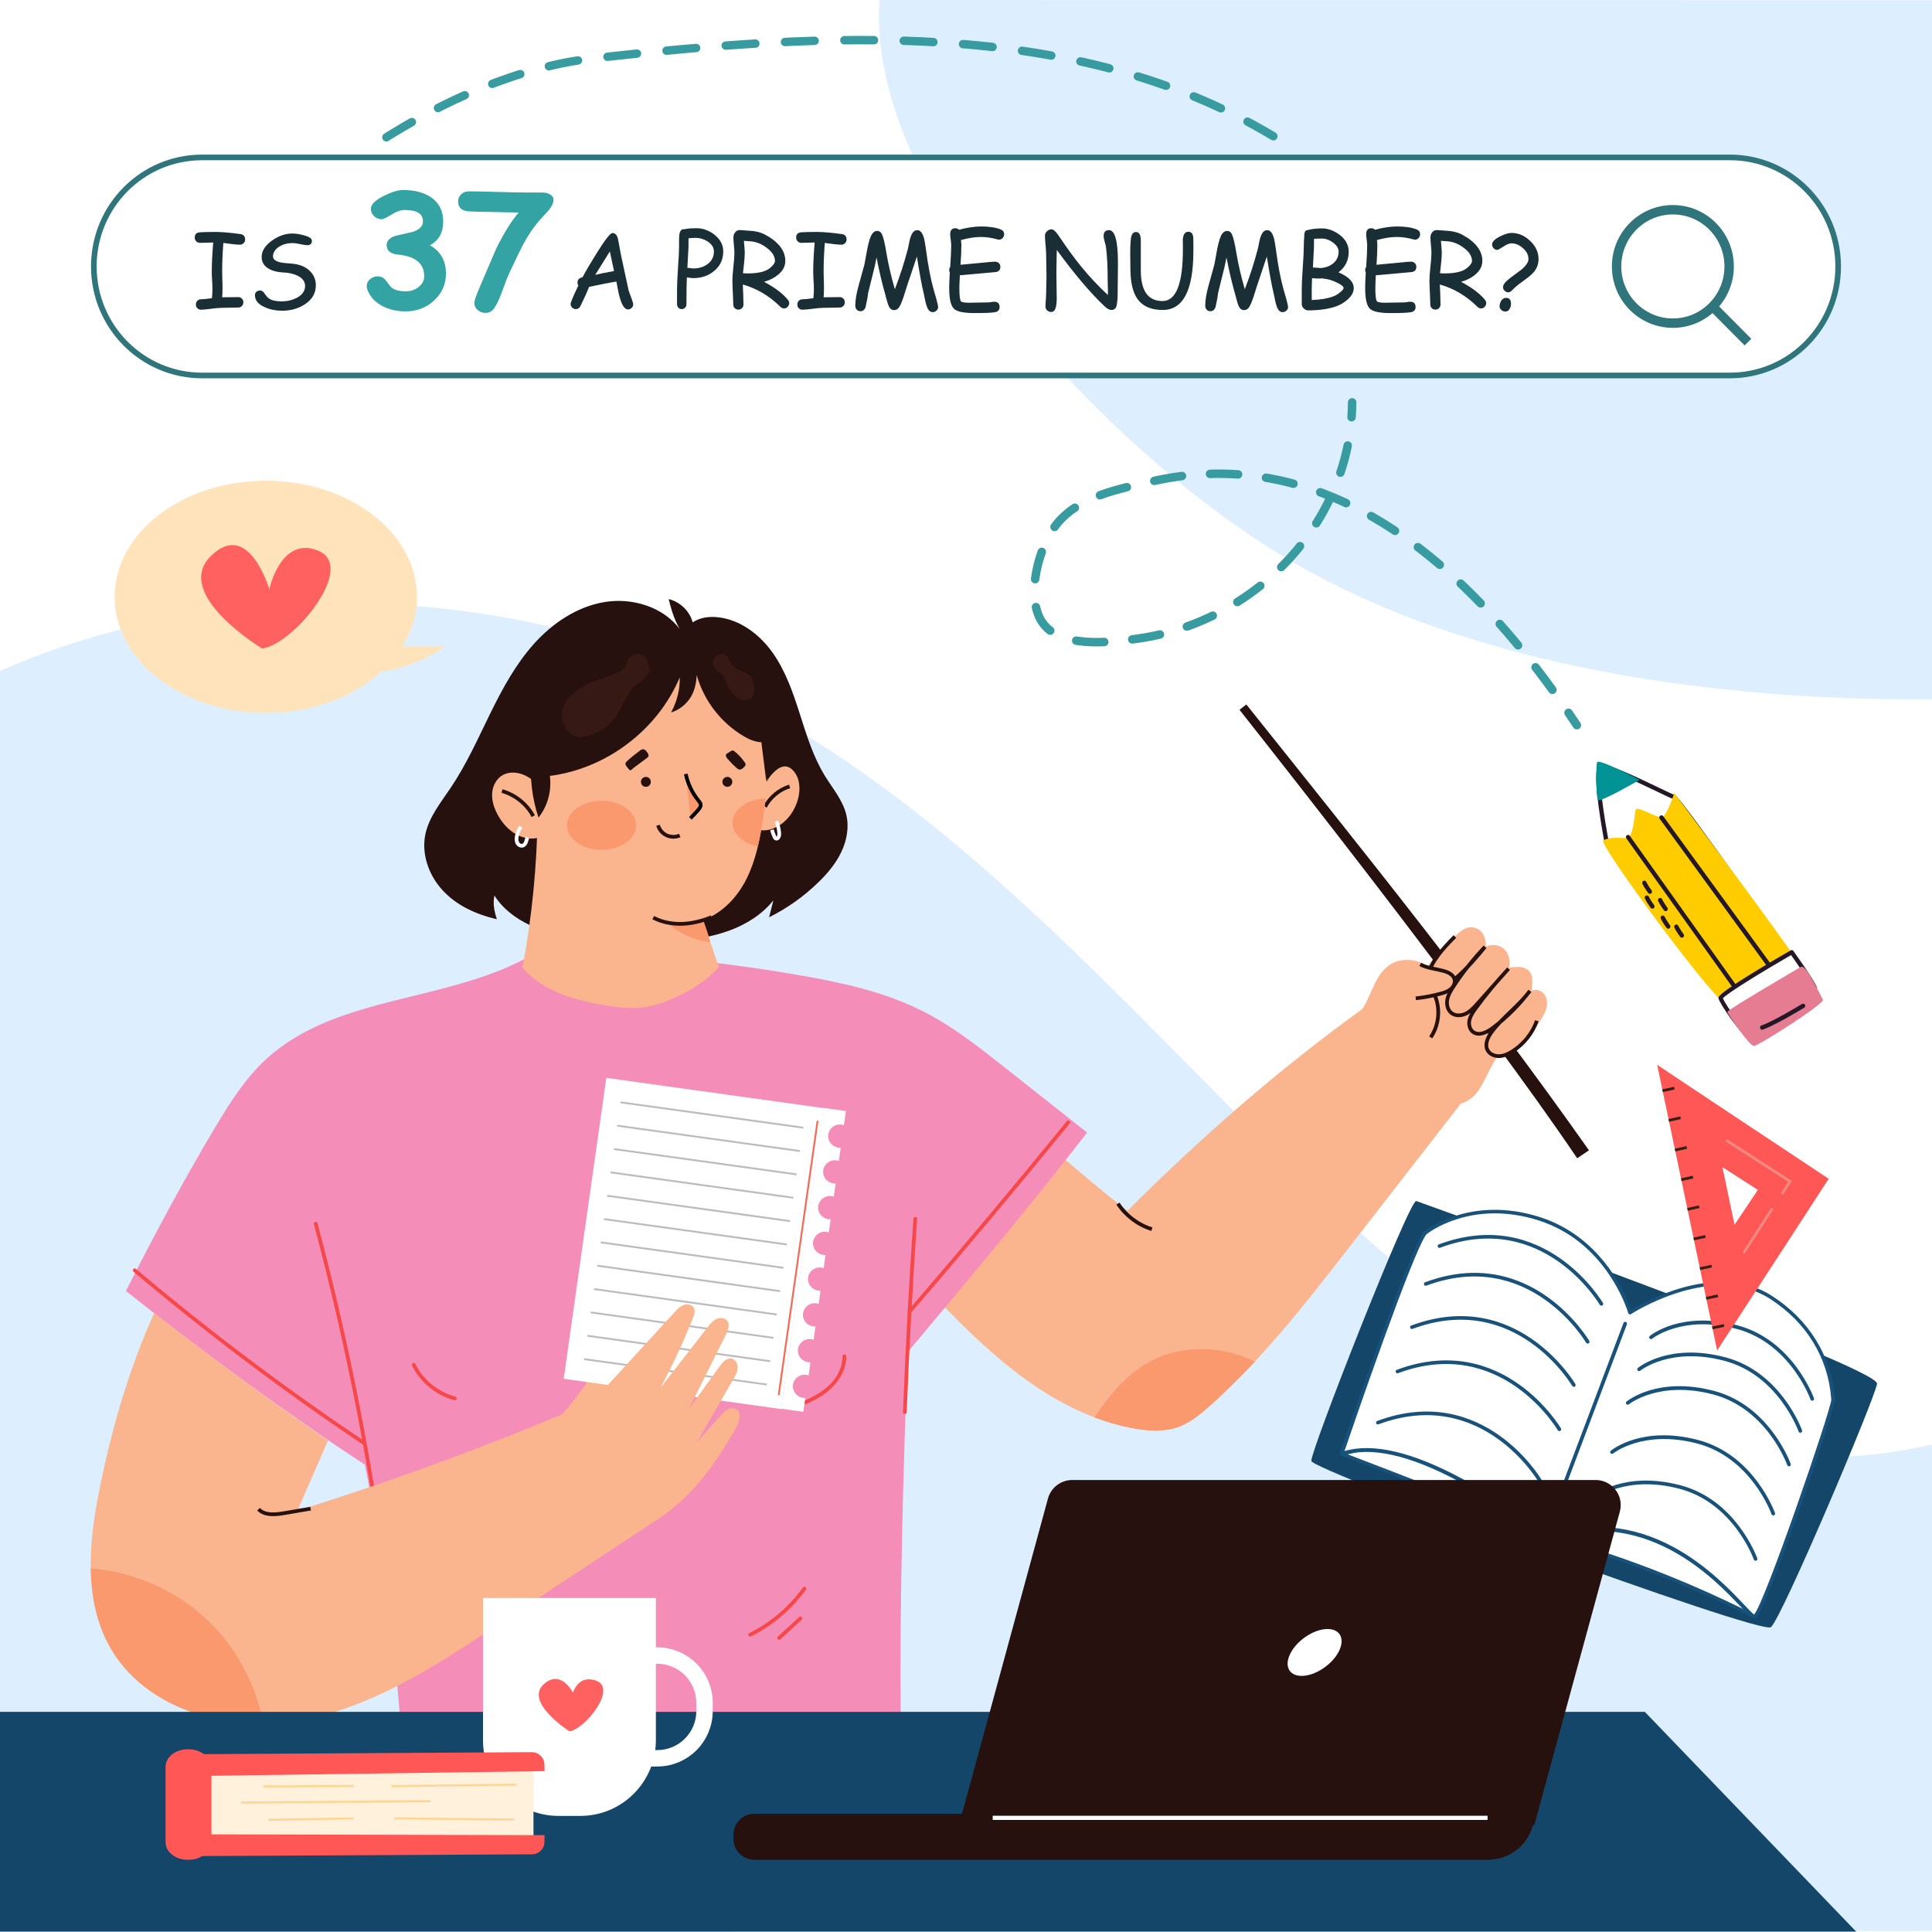 <?xml version="1.0" encoding="utf-8"?>
<!-- Generator: Adobe Illustrator 26.0.0, SVG Export Plug-In . SVG Version: 6.00 Build 0)  -->
<svg version="1.1" id="Слой_1" xmlns="http://www.w3.org/2000/svg" xmlns:xlink="http://www.w3.org/1999/xlink" x="0px" y="0px"
	 viewBox="0 0 230 230" style="enable-background:new 0 0 230 230;" xml:space="preserve">
<style type="text/css">
	.st0{fill:#434040;}
	.st1{fill:#F19800;}
	.st2{fill:#75D2DB;}
	.st3{fill:#FFE444;}
	.st4{fill:#E16278;}
	.st5{fill:#7A62A0;}
	.st6{fill:#F9B4C1;}
	.st7{fill:#EF6856;}
	.st8{fill:#F99DA6;}
	.st9{fill:#F7F4B7;}
	.st10{fill:#FCC5C5;}
	.st11{fill:#ADD1B1;}
	.st12{fill:#FFFFFF;}
	.st13{fill:#83087D;}
	.st14{fill:#A02294;}
	.st15{fill:#C12786;}
	.st16{fill:#D05E9A;}
	.st17{fill:#DB7FB3;}
	.st18{fill:#E5A1CF;}
	.st19{fill:#B997C1;}
	.st20{fill:#E9A8C1;}
	.st21{fill:#E279A4;}
	.st22{fill:#F48EB8;}
	.st23{fill:#FFEF00;}
	.st24{fill:#F464A6;}
	.st25{fill:#E84D9B;}
	.st26{fill:#FFEBF4;}
	.st27{fill:#B75795;}
	.st28{fill:#FFBDDB;}
	.st29{fill:#A3818F;}
	.st30{fill:#C6546D;}
	.st31{fill:#34BFAB;}
	.st32{fill:#C9ADB6;}
	.st33{fill:#E88587;}
	.st34{fill:#EACCCC;}
	.st35{fill:#277EA5;}
	.st36{fill:#A8C742;}
	.st37{fill:#1C100A;}
	.st38{fill:#1E120D;}
	.st39{fill:#221612;}
	.st40{fill:#D00054;}
	.st41{fill:#943C99;}
	.st42{fill:#FAC600;}
	.st43{fill:#F991A7;}
	.st44{fill:#84D3AF;}
	.st45{fill:#0077A2;}
	.st46{fill:#371E00;}
	.st47{fill:#14120F;}
	.st48{fill:#EF3F58;}
	.st49{fill:#CE2E4D;}
	.st50{fill:#DDEFFF;}
	.st51{fill:#00767D;}
	
		.st52{fill:none;stroke:#379B9F;stroke-width:3.033;stroke-linecap:round;stroke-linejoin:round;stroke-miterlimit:10;stroke-dasharray:7.076,7.076,7.076,7.076,7.076,7.076;}
	.st53{fill:#18527B;}
	.st54{fill:#FF5656;}
	.st55{fill:#51B0A7;}
	.st56{fill:#FFCC00;}
	.st57{fill:#144669;}
	.st58{fill:#ABA8FF;}
	.st59{opacity:0.5;fill:#FFFFFF;}
	.st60{fill:#D1CFFF;}
	.st61{fill:#BFBDFF;}
	.st62{fill:#292945;}
	.st63{fill:#1E1E33;}
	.st64{fill:#41416E;}
	.st65{fill:none;stroke:#CACDFA;stroke-width:0.608;stroke-miterlimit:10;}
	.st66{fill:#FF7E4F;}
	.st67{fill:none;stroke:#FFFFFF;stroke-width:2.433;stroke-miterlimit:10;}
	.st68{fill:#44281B;}
	.st69{fill:none;stroke:#291810;stroke-width:0.912;stroke-miterlimit:10;}
	.st70{fill:#B86A58;}
	.st71{fill:#312F96;}
	.st72{fill:none;stroke:#5D5DC1;stroke-width:0.608;stroke-miterlimit:10;}
	.st73{fill:none;stroke:#44281B;stroke-width:0.912;stroke-miterlimit:10;}
	.st74{fill:none;stroke:#44281B;stroke-width:6.082;stroke-miterlimit:10;}
	.st75{fill:none;stroke:#44281B;stroke-width:0.608;stroke-miterlimit:10;}
	.st76{fill:#B86A58;stroke:#44281B;stroke-width:0.608;stroke-miterlimit:10;}
	.st77{fill:#FFCC65;}
	.st78{fill:#FFD4B3;}
	.st79{fill:#E8563D;}
	.st80{fill:#CF3E25;}
	.st81{fill:none;stroke:#7D5B1F;stroke-width:0.608;stroke-miterlimit:10;}
	.st82{fill:#FFA865;}
	.st83{fill:#A35240;}
	.st84{fill:#A35240;stroke:#44281B;stroke-width:0.608;stroke-miterlimit:10;}
	.st85{fill:#44281B;stroke:#44281B;stroke-width:0.608;stroke-miterlimit:10;}
	.st86{fill:#B4754C;}
	.st87{fill:none;stroke:#44281B;stroke-width:0.5;stroke-miterlimit:10;}
	.st88{fill:#E55B47;}
	.st89{fill:#C9503F;}
	.st90{fill:#F58373;}
	.st91{fill:none;stroke:#AD4536;stroke-width:0.5;stroke-miterlimit:10;}
	.st92{fill:#A86336;}
	.st93{fill:#A86336;stroke:#44281B;stroke-width:0.5;stroke-miterlimit:10;}
	.st94{fill:#44281B;stroke:#44281B;stroke-width:0.5;stroke-miterlimit:10;}
	.st95{fill:#FFE1A6;}
	.st96{opacity:0.4;}
	.st97{fill:#F5B469;}
	.st98{fill:none;stroke:#FFEAC2;stroke-width:0.5;stroke-miterlimit:10;}
	.st99{fill:#FFE3BA;}
	.st100{fill:none;stroke:#44281B;stroke-miterlimit:10;}
	.st101{fill:#687047;}
	.st102{fill:#F3BA9E;}
	.st103{fill:#6A2E80;}
	.st104{fill:none;stroke:#A45FAD;stroke-width:0.5;stroke-miterlimit:10;}
	.st105{fill:#F2DDF9;}
	.st106{fill:#CF636B;}
	.st107{fill:#B54A52;}
	.st108{fill:#F3A27A;}
	.st109{fill:none;stroke:#44281B;stroke-width:0.8;stroke-miterlimit:10;}
	.st110{fill:#633B28;}
	.st111{fill:#75452F;}
	.st112{fill:none;stroke:#75452F;stroke-width:0.5;stroke-miterlimit:10;}
	.st113{fill:none;stroke:#FFFFFF;stroke-width:0.5;stroke-miterlimit:10;}
	.st114{fill:#F3A27A;stroke:#44281B;stroke-width:0.8;stroke-miterlimit:10;}
	.st115{fill:#89543F;}
	.st116{fill:#33163D;}
	.st117{fill:#E4BDF4;}
	.st118{fill:#DB7557;}
	.st119{fill:none;stroke:#1C0000;stroke-width:0.5;stroke-miterlimit:10;}
	.st120{fill:none;stroke:#9675F2;stroke-width:0.5;stroke-miterlimit:10;}
	.st121{fill:#7C4EE0;}
	.st122{fill:#9675F2;}
	.st123{fill:#C25432;}
	.st124{fill:#1C0000;}
	.st125{fill:#C25432;stroke:#1C0000;stroke-width:0.5;stroke-miterlimit:10;}
	.st126{fill:#9BB3EF;}
	.st127{fill:#785353;}
	.st128{fill:none;stroke:#785353;stroke-width:0.5;stroke-miterlimit:10;}
	.st129{fill:#FAB58E;}
	.st130{fill:#FA986E;}
	.st131{fill:#59BDD4;}
	.st132{fill:none;stroke:#3B79A3;stroke-width:0.5;stroke-miterlimit:10;}
	.st133{fill:#FE3A84;}
	.st134{fill:#FA986E;stroke:#1C0000;stroke-width:0.5;stroke-miterlimit:10;}
	.st135{fill:#F2F6FF;}
	.st136{fill:#637CE0;}
	
		.st137{clip-path:url(#SVGID_00000031203307723736588890000010049379568246597275_);fill:none;stroke:#FFC37A;stroke-width:0.5;stroke-miterlimit:10;}
	.st138{clip-path:url(#SVGID_00000031203307723736588890000010049379568246597275_);}
	.st139{fill:#B4744C;}
	.st140{fill:none;stroke:#382114;stroke-width:0.5;stroke-miterlimit:10;}
	.st141{fill:#7D57B2;}
	.st142{fill:none;stroke:#E7D6FF;stroke-width:0.5;stroke-miterlimit:10;}
	.st143{fill:none;stroke:#7D57B2;stroke-width:0.5;stroke-miterlimit:10;}
	.st144{fill:#663E96;}
	.st145{fill:#FFF5E3;}
	.st146{fill:#382114;}
	.st147{fill:#AB6235;stroke:#382114;stroke-width:0.5;stroke-miterlimit:10;}
	.st148{fill:#AB6235;}
	.st149{fill:none;stroke:#593520;stroke-width:0.5;stroke-miterlimit:10;}
	.st150{clip-path:url(#SVGID_00000031203307723736588890000010049379568246597275_);fill:#FFC37A;}
	.st151{fill:#FFC37A;}
	.st152{fill:#FFEDCC;}
	.st153{fill:#E66857;}
	.st154{fill:none;stroke:#F2897E;stroke-width:0.5;stroke-miterlimit:10;}
	.st155{fill:#FFA459;}
	.st156{fill:#F59A5D;}
	.st157{fill:#F58049;stroke:#382114;stroke-width:0.5;stroke-miterlimit:10;}
	.st158{fill:#F58049;}
	.st159{fill:#E65A47;}
	.st160{fill:#FFBA4A;}
	.st161{fill:none;stroke:#D68D22;stroke-width:0.5;stroke-miterlimit:10;}
	.st162{fill:#F36E58;}
	.st163{fill:#26110E;}
	.st164{fill:none;stroke:#26110E;stroke-width:0.664;stroke-miterlimit:10;}
	.st165{fill:#F36E58;stroke:#26110E;stroke-width:0.664;stroke-miterlimit:10;}
	.st166{fill:#D94B32;}
	.st167{fill:#FFC061;}
	.st168{fill:none;stroke:#D98D45;stroke-width:0.664;stroke-miterlimit:10;}
	.st169{fill:none;stroke:#F36E58;stroke-width:0.332;stroke-miterlimit:10;}
	.st170{fill:none;stroke:#BCBCBC;stroke-width:0.332;stroke-miterlimit:10;}
	.st171{fill:none;stroke:#FFFFFF;stroke-width:0.664;stroke-miterlimit:10;}
	.st172{fill:#D94B32;stroke:#26110E;stroke-width:0.664;stroke-miterlimit:10;}
	.st173{fill:#361814;}
	.st174{fill:#FF6161;}
	.st175{fill:none;stroke:#26110E;stroke-width:1.992;stroke-miterlimit:10;}
	.st176{fill:none;stroke:#FFFFFF;stroke-width:1.328;stroke-miterlimit:10;}
	.st177{fill:#407FFF;}
	.st178{fill:#366CD9;}
	.st179{opacity:0.48;fill:#26110E;}
	.st180{fill:none;stroke:#FFFFFF;stroke-width:2.608;stroke-miterlimit:10;}
	.st181{fill:#FFF1DB;}
	.st182{fill:none;stroke:#FFD594;stroke-width:0.326;stroke-miterlimit:10;}
	.st183{fill:#B9BDFA;}
	.st184{fill:#FF5964;}
	.st185{fill:#F9B3A7;}
	.st186{fill:none;stroke:#402420;stroke-width:0.5;stroke-miterlimit:10;}
	.st187{fill:#F9B3A7;stroke:#402420;stroke-width:0.5;stroke-miterlimit:10;}
	.st188{fill:#E7E8FA;}
	.st189{fill:#91C9EE;}
	.st190{opacity:0.4;fill:#4A87B0;}
	.st191{fill:#4A87B0;}
	.st192{fill:none;stroke:#163E59;stroke-width:0.5;stroke-miterlimit:10;}
	.st193{fill:none;stroke:#4A87B0;stroke-width:0.5;stroke-miterlimit:10;}
	.st194{fill:#91C9EE;stroke:#4A87B0;stroke-width:0.5;stroke-miterlimit:10;}
	.st195{fill:#F7F8FF;}
	.st196{fill:none;stroke:#E7E8FA;stroke-width:0.5;stroke-miterlimit:10;}
	.st197{fill:#212121;}
	.st198{fill:none;stroke:#212121;stroke-miterlimit:10;}
	.st199{fill:#0D0D0D;}
	.st200{fill:none;stroke:#575757;stroke-width:0.5;stroke-miterlimit:10;}
	.st201{fill:#F9A495;}
	.st202{opacity:0.5;fill:none;stroke:#A65F53;stroke-width:0.5;stroke-miterlimit:10;}
	.st203{fill:#FA927F;}
	.st204{fill:#FA927F;stroke:#402420;stroke-width:0.5;stroke-miterlimit:10;}
	.st205{stroke:#000000;stroke-width:0.3;stroke-miterlimit:10;}
	.st206{fill:#163E59;}
	.st207{fill:none;stroke:#CACDFA;stroke-miterlimit:10;}
	.st208{fill:#575757;}
	.st209{fill:#CACDFA;}
	.st210{fill:#4AB098;}
	.st211{fill:none;stroke:#45181B;stroke-miterlimit:10;}
	.st212{fill:none;stroke:#CACDFA;stroke-width:0.5;stroke-miterlimit:10;}
	.st213{fill:none;stroke:#2F7061;stroke-width:0.5;stroke-miterlimit:10;}
	.st214{fill:#813F21;}
	.st215{fill:#245993;}
	.st216{fill:none;stroke:#15324C;stroke-width:0.5;stroke-miterlimit:10;}
	.st217{fill:#6AA5F0;}
	.st218{fill:#FEA491;}
	.st219{fill:#FE957F;}
	.st220{fill:#FEAF9E;}
	.st221{fill:none;stroke:#FFFFFF;stroke-miterlimit:10;}
	.st222{fill:none;stroke:#0E243B;stroke-width:0.5;stroke-miterlimit:10;}
	.st223{fill:#FE957F;stroke:#44281B;stroke-width:0.5;stroke-miterlimit:10;}
	.st224{fill:#D36A92;}
	.st225{fill:#BA5E81;}
	.st226{fill:#334F9C;}
	.st227{fill:#FE7F7F;}
	.st228{fill:#C7D9F0;}
	.st229{fill:none;stroke:#4F201D;stroke-width:0.5;stroke-miterlimit:10;}
	.st230{fill:#FFC261;}
	.st231{fill:none;stroke:#FF7B61;stroke-width:0.5;stroke-miterlimit:10;}
	.st232{fill:none;stroke:#75392D;stroke-width:0.5;stroke-miterlimit:10;}
	.st233{fill:none;stroke:#44281B;stroke-width:0.75;stroke-miterlimit:10;}
	.st234{fill:#B86A58;stroke:#44281B;stroke-width:0.5;stroke-miterlimit:10;}
	.st235{fill:#7641BA;}
	.st236{fill:none;stroke:#351D54;stroke-width:0.5;stroke-miterlimit:10;}
	.st237{fill:#612FA1;}
	.st238{fill:#A66850;}
	.st239{fill:#874C35;}
	.st240{fill:#874C35;stroke:#44281B;stroke-width:0.5;stroke-miterlimit:10;}
	.st241{fill:#3F2014;}
	.st242{fill:#86B5F0;}
	.st243{fill:#639AE0;}
	.st244{fill:#0E2233;}
	.st245{fill:#1B4263;}
	.st246{opacity:0.4;fill:#639AE0;}
	.st247{fill:#FEBC9E;}
	.st248{fill:#FE997C;}
	.st249{fill:#6667E1;}
	.st250{fill:none;stroke:#8687EB;stroke-width:0.5;stroke-miterlimit:10;}
	.st251{fill:#FE997C;stroke:#44281B;stroke-width:0.5;stroke-miterlimit:10;}
	.st252{clip-path:url(#SVGID_00000005250616458602486520000017419544709140117925_);fill:#FF945E;}
	.st253{clip-path:url(#SVGID_00000005250616458602486520000017419544709140117925_);}
	.st254{fill:#FF9675;}
	.st255{fill:#02161C;}
	.st256{fill:none;stroke:#02161C;stroke-width:0.5;stroke-miterlimit:10;}
	.st257{fill:#042A36;}
	.st258{fill:none;stroke:#085C75;stroke-width:0.5;stroke-miterlimit:10;}
	.st259{fill:#FF9675;stroke:#02161C;stroke-width:0.5;stroke-miterlimit:10;}
	.st260{fill:#FF5634;}
	.st261{fill:#DB4A2D;}
	.st262{fill:none;stroke:#591E12;stroke-width:0.5;stroke-miterlimit:10;}
	.st263{fill:#F57851;}
	.st264{fill:#F57851;stroke:#02161C;stroke-width:0.5;stroke-miterlimit:10;}
	.st265{fill:#A15842;}
	.st266{fill:#F8A01E;}
	.st267{fill:none;stroke:#F8791E;stroke-width:0.5;stroke-miterlimit:10;}
	.st268{fill:none;stroke:#F8B686;stroke-width:0.5;stroke-miterlimit:10;}
	.st269{fill:#B06751;}
	.st270{fill:#964A33;}
	.st271{fill:#964A33;stroke:#02161C;stroke-width:0.5;stroke-miterlimit:10;}
	.st272{fill:#FDC277;}
	.st273{fill:#FDB16F;}
	.st274{clip-path:url(#SVGID_00000147912972447324679250000011219240354884205214_);}
	.st275{fill:#FF945E;}
	.st276{fill:#042136;}
	.st277{fill:none;stroke:#26110E;stroke-width:0.5;stroke-miterlimit:10;}
	.st278{fill:#FF9675;stroke:#26110E;stroke-width:0.5;stroke-miterlimit:10;}
	.st279{fill:#2D5F4E;}
	.st280{fill:none;stroke:#1F4236;stroke-width:0.5;stroke-miterlimit:10;}
	.st281{fill:#031F27;}
	.st282{fill:none;stroke:#104754;stroke-width:0.5;stroke-miterlimit:10;}
	.st283{fill:#FE5636;}
	.st284{fill:#DD1E03;}
	.st285{fill:#A1CECC;}
	.st286{fill:#34A3A3;}
	.st287{fill:#379B9F;}
	.st288{fill:#241726;}
	.st289{fill:#009294;}
	.st290{fill:#E57C91;}
	.st291{fill:#FFFFFF;stroke:#2F757B;stroke-width:2.976;stroke-miterlimit:10;}
	.st292{fill:none;stroke:#2F757B;stroke-width:4.96;stroke-miterlimit:10;}
	.st293{fill:#1A2E35;}
	.st294{fill:none;stroke:#26110E;stroke-width:1.005;stroke-miterlimit:10;}
	.st295{fill:#FAB58E;stroke:#26110E;stroke-miterlimit:10;}
	.st296{fill:none;stroke:#F64848;stroke-width:1.005;stroke-linecap:round;stroke-linejoin:round;stroke-miterlimit:10;}
	.st297{fill:none;stroke:#F36E58;stroke-width:0.502;stroke-miterlimit:10;}
	.st298{fill:none;stroke:#BCBCBC;stroke-width:0.502;stroke-miterlimit:10;}
	.st299{fill:none;stroke:#FFFFFF;stroke-width:1.005;stroke-miterlimit:10;}
	.st300{fill:#FA986E;stroke:#000000;stroke-miterlimit:10;}
	.st301{fill:none;stroke:#26110E;stroke-width:3.014;stroke-miterlimit:10;}
	.st302{fill:none;stroke:#FFFFFF;stroke-width:2.009;stroke-miterlimit:10;}
	.st303{fill:none;stroke:#FFFFFF;stroke-width:3.945;stroke-miterlimit:10;}
	.st304{fill:none;stroke:#FFD594;stroke-width:0.493;stroke-miterlimit:10;}
	
		.st305{fill:none;stroke:#379B9F;stroke-width:3.145;stroke-linecap:round;stroke-linejoin:round;stroke-miterlimit:10;stroke-dasharray:7.339,7.339,7.339,7.339,7.339,7.339;}
	
		.st306{fill:none;stroke:#379B9F;stroke-width:3.058;stroke-linecap:round;stroke-linejoin:round;stroke-miterlimit:10;stroke-dasharray:7.135,7.135,7.135,7.135,7.135,7.135;}
	.st307{fill:none;stroke:#382114;stroke-width:0.659;stroke-miterlimit:10;}
	.st308{fill:none;stroke:#F2897E;stroke-width:0.659;stroke-miterlimit:10;}
	.st309{fill:#FFFFFF;stroke:#2F757B;stroke-width:1.475;stroke-miterlimit:10;}
	.st310{fill:none;stroke:#2F757B;stroke-width:2.458;stroke-miterlimit:10;}
	.st311{fill:none;stroke:#26110E;stroke-width:0.498;stroke-miterlimit:10;}
	.st312{fill:#FAB58E;stroke:#26110E;stroke-width:0.496;stroke-miterlimit:10;}
	.st313{fill:none;stroke:#F64848;stroke-width:0.498;stroke-linecap:round;stroke-linejoin:round;stroke-miterlimit:10;}
	.st314{fill:none;stroke:#F36E58;stroke-width:0.249;stroke-miterlimit:10;}
	.st315{fill:none;stroke:#BCBCBC;stroke-width:0.249;stroke-miterlimit:10;}
	.st316{fill:none;stroke:#FFFFFF;stroke-width:0.498;stroke-miterlimit:10;}
	.st317{fill:#FA986E;stroke:#000000;stroke-width:0.496;stroke-miterlimit:10;}
	.st318{fill:none;stroke:#26110E;stroke-width:1.494;stroke-miterlimit:10;}
	.st319{fill:none;stroke:#FFFFFF;stroke-width:0.996;stroke-miterlimit:10;}
	.st320{fill:none;stroke:#FFFFFF;stroke-width:1.955;stroke-miterlimit:10;}
	.st321{fill:none;stroke:#FFD594;stroke-width:0.244;stroke-miterlimit:10;}
	
		.st322{fill:none;stroke:#379B9F;stroke-width:1.559;stroke-linecap:round;stroke-linejoin:round;stroke-miterlimit:10;stroke-dasharray:3.637,3.637,3.637,3.637,3.637,3.637;}
	
		.st323{fill:none;stroke:#379B9F;stroke-width:1.515;stroke-linecap:round;stroke-linejoin:round;stroke-miterlimit:10;stroke-dasharray:3.536,3.536,3.536,3.536,3.536,3.536;}
	
		.st324{fill:none;stroke:#379B9F;stroke-width:1.503;stroke-linecap:round;stroke-linejoin:round;stroke-miterlimit:10;stroke-dasharray:3.507,3.507,3.507,3.507,3.507,3.507;}
	.st325{fill:none;stroke:#382114;stroke-width:0.327;stroke-miterlimit:10;}
	.st326{fill:none;stroke:#F2897E;stroke-width:0.327;stroke-miterlimit:10;}
	.st327{fill:#FFFFFF;stroke:#2F757B;stroke-width:1.044;stroke-miterlimit:10;}
	.st328{fill:none;stroke:#2F757B;stroke-width:1.74;stroke-miterlimit:10;}
	.st329{fill:none;stroke:#26110E;stroke-width:0.442;stroke-miterlimit:10;}
	.st330{fill:#FAB58E;stroke:#26110E;stroke-width:0.44;stroke-miterlimit:10;}
	.st331{fill:none;stroke:#F64848;stroke-width:0.442;stroke-linecap:round;stroke-linejoin:round;stroke-miterlimit:10;}
	.st332{fill:none;stroke:#F36E58;stroke-width:0.221;stroke-miterlimit:10;}
	.st333{fill:none;stroke:#BCBCBC;stroke-width:0.221;stroke-miterlimit:10;}
	.st334{fill:none;stroke:#FFFFFF;stroke-width:0.442;stroke-miterlimit:10;}
	.st335{fill:#FA986E;stroke:#000000;stroke-width:0.44;stroke-miterlimit:10;}
	.st336{fill:#FFFFFF;stroke:#2F757B;stroke-width:0.672;stroke-miterlimit:10;}
	.st337{fill:none;stroke:#2F757B;stroke-width:1.12;stroke-miterlimit:10;}
	.st338{fill:none;stroke:#379B9F;stroke-width:1.008;stroke-linecap:round;stroke-linejoin:round;}
	
		.st339{fill:none;stroke:#379B9F;stroke-width:1.008;stroke-linecap:round;stroke-linejoin:round;stroke-dasharray:3.347,3.347,3.347,3.347;}
	
		.st340{fill:none;stroke:#379B9F;stroke-width:1.008;stroke-linecap:round;stroke-linejoin:round;stroke-dasharray:3.347,3.347,3.347,3.347,3.347,3.347;}
	
		.st341{fill:none;stroke:#379B9F;stroke-linecap:round;stroke-linejoin:round;stroke-miterlimit:10;stroke-dasharray:3.535,3.535,3.535,3.535,3.535,3.535;}
	.st342{fill:#06233F;}
	.st343{fill:none;stroke:#06233F;stroke-width:2.047;stroke-linecap:round;stroke-linejoin:round;stroke-miterlimit:10;}
	.st344{fill:#FFFFFF;stroke:#2F757B;stroke-width:3;stroke-miterlimit:10;}
	.st345{fill:#FFFFFF;stroke:#2F757B;stroke-width:3;stroke-linecap:round;stroke-linejoin:round;stroke-miterlimit:10;}
	.st346{fill:none;stroke:#402420;stroke-width:0.473;stroke-miterlimit:10;}
	.st347{fill:#F9B3A7;stroke:#402420;stroke-width:0.473;stroke-miterlimit:10;}
	.st348{fill:none;stroke:#000000;stroke-width:0.75;stroke-miterlimit:10;}
	.st349{fill:#FFE444;stroke:#4A87B0;stroke-width:0.5;stroke-linecap:round;stroke-linejoin:round;stroke-miterlimit:10;}
	.st350{fill:none;stroke:#E7E8FA;stroke-width:0.473;stroke-miterlimit:10;}
	.st351{fill:none;stroke:#212121;stroke-width:0.946;stroke-miterlimit:10;}
	.st352{fill:none;stroke:#575757;stroke-width:0.473;stroke-miterlimit:10;}
	.st353{opacity:0.5;fill:none;stroke:#A65F53;stroke-width:0.473;stroke-miterlimit:10;}
	.st354{fill:#FA927F;stroke:#402420;stroke-width:0.473;stroke-miterlimit:10;}
	.st355{stroke:#000000;stroke-width:0.284;stroke-miterlimit:10;}
	.st356{fill:none;stroke:#45181B;stroke-width:0.946;stroke-miterlimit:10;}
	.st357{fill:none;stroke:#CACDFA;stroke-width:0.473;stroke-miterlimit:10;}
	.st358{fill:none;stroke:#2F757B;stroke-width:2;stroke-linecap:round;stroke-linejoin:round;stroke-miterlimit:10;}
	.st359{fill:none;stroke:#379B9F;stroke-width:2.397;stroke-linecap:round;stroke-linejoin:round;stroke-miterlimit:10;}
	.st360{fill:#FFFFFF;stroke:#2F757B;stroke-width:4;stroke-miterlimit:10;}
	.st361{fill:none;stroke:#382114;stroke-width:0.929;stroke-miterlimit:10;}
	.st362{fill:#489EBC;}
	.st363{fill:none;stroke:#489EBC;stroke-width:0.929;stroke-miterlimit:10;}
	.st364{fill:#489EBC;stroke:#489EBC;stroke-miterlimit:10;}
	.st365{fill:#AB6235;stroke:#382114;stroke-width:0.929;stroke-miterlimit:10;}
	.st366{fill:none;stroke:#593520;stroke-width:0.929;stroke-miterlimit:10;}
	.st367{fill:#96C9EB;}
	.st368{fill:#F84264;}
	.st369{fill:#50B0B5;}
	.st370{fill-rule:evenodd;clip-rule:evenodd;fill:#96C9EB;}
	.st371{fill-rule:evenodd;clip-rule:evenodd;fill:#4555E5;}
	.st372{fill:#3445C3;}
	.st373{fill-rule:evenodd;clip-rule:evenodd;fill:#FFAE4C;}
	.st374{fill:#315DD6;}
	.st375{fill:#FF8420;}
	.st376{fill-rule:evenodd;clip-rule:evenodd;fill:#FFDF94;}
	.st377{fill-rule:evenodd;clip-rule:evenodd;fill:#697AF6;}
	.st378{fill-rule:evenodd;clip-rule:evenodd;fill:#2F3FB7;}
	.st379{fill:#343744;}
	.st380{fill:#B2D855;}
	.st381{fill:none;stroke:#01265A;stroke-width:1.499;stroke-linecap:round;stroke-linejoin:round;stroke-miterlimit:10;}
	.st382{fill:none;stroke:#291810;stroke-width:0.938;stroke-miterlimit:10;}
	.st383{fill:none;stroke:#5D5DC1;stroke-width:0.625;stroke-miterlimit:10;}
	.st384{fill:none;stroke:#44281B;stroke-width:0.938;stroke-miterlimit:10;}
	.st385{fill:none;stroke:#44281B;stroke-width:6.254;stroke-miterlimit:10;}
	.st386{fill:none;stroke:#44281B;stroke-width:0.625;stroke-miterlimit:10;}
	.st387{fill:#B86A58;stroke:#44281B;stroke-width:0.625;stroke-miterlimit:10;}
	.st388{fill:none;stroke:#7D5B1F;stroke-width:0.625;stroke-miterlimit:10;}
	.st389{fill:#A35240;stroke:#44281B;stroke-width:0.625;stroke-miterlimit:10;}
	.st390{fill:#44281B;stroke:#44281B;stroke-width:0.625;stroke-miterlimit:10;}
	.st391{fill:none;stroke:#CACDFA;stroke-width:0.554;stroke-miterlimit:10;}
	.st392{fill:none;stroke:#FFFFFF;stroke-width:2.403;stroke-miterlimit:10;}
	.st393{fill:none;stroke:#379B9F;stroke-width:1.784;stroke-linecap:round;stroke-linejoin:round;stroke-miterlimit:10;}
	
		.st394{fill:none;stroke:#379B9F;stroke-width:3;stroke-linecap:round;stroke-linejoin:round;stroke-miterlimit:10;stroke-dasharray:7.076,7.076,7.076,7.076,7.076,7.076;}
	.st395{fill:#FFFFFF;stroke:#2F757B;stroke-width:2.482;stroke-miterlimit:10;}
	.st396{fill:none;stroke:#2F757B;stroke-width:4.137;stroke-miterlimit:10;}
	.st397{fill:none;stroke:#26110E;stroke-width:0.838;stroke-miterlimit:10;}
	.st398{fill:#FAB58E;stroke:#26110E;stroke-width:0.834;stroke-miterlimit:10;}
	.st399{fill:none;stroke:#F64848;stroke-width:0.838;stroke-linecap:round;stroke-linejoin:round;stroke-miterlimit:10;}
	.st400{fill:none;stroke:#F36E58;stroke-width:0.419;stroke-miterlimit:10;}
	.st401{fill:none;stroke:#BCBCBC;stroke-width:0.419;stroke-miterlimit:10;}
	.st402{fill:none;stroke:#FFFFFF;stroke-width:0.838;stroke-miterlimit:10;}
	.st403{fill:#FA986E;stroke:#000000;stroke-width:0.834;stroke-miterlimit:10;}
	.st404{fill:none;stroke:#26110E;stroke-width:2.514;stroke-miterlimit:10;}
	.st405{fill:none;stroke:#FFFFFF;stroke-width:1.676;stroke-miterlimit:10;}
	.st406{fill:none;stroke:#FFFFFF;stroke-width:3.291;stroke-miterlimit:10;}
	.st407{fill:none;stroke:#FFD594;stroke-width:0.411;stroke-miterlimit:10;}
	
		.st408{fill:none;stroke:#379B9F;stroke-width:2.623;stroke-linecap:round;stroke-linejoin:round;stroke-miterlimit:10;stroke-dasharray:6.121,6.121,6.121,6.121,6.121,6.121;}
	
		.st409{fill:none;stroke:#379B9F;stroke-width:2.551;stroke-linecap:round;stroke-linejoin:round;stroke-miterlimit:10;stroke-dasharray:5.951,5.951,5.951,5.951,5.951,5.951;}
	
		.st410{fill:none;stroke:#379B9F;stroke-width:2.53;stroke-linecap:round;stroke-linejoin:round;stroke-miterlimit:10;stroke-dasharray:5.902,5.902,5.902,5.902,5.902,5.902;}
	.st411{fill:none;stroke:#382114;stroke-width:0.55;stroke-miterlimit:10;}
	.st412{fill:none;stroke:#F2897E;stroke-width:0.55;stroke-miterlimit:10;}
</style>
<g>
	<rect class="st12" width="230" height="230"/>
	<path class="st50" d="M230,0.02L104.71,0c-1.71,22.69,26.46,53.33,48.36,66.43C175.41,79.8,205.34,83.41,230,83.26V0.02z"/>
	<g>
		<g>
			<path class="st12" d="M213.78,114.93c0,0-7.44,5.39-8.18,4.49c-0.74-0.9-14.32-19.12-14.32-19.12s-1.62-8.47-0.74-8.95
				c0.88-0.47,7.65,3.14,8.81,3.55C199.74,95.04,213.25,113.86,213.78,114.93z"/>
			<path class="st288" d="M190.18,91.4c0.06-0.12,0.14-0.21,0.23-0.27c0.63-0.34,2.83,0.6,6.94,2.58c0.94,0.45,1.75,0.84,2.07,0.95
				c0.68,0.24,14.49,19.98,14.58,20.16c0.05,0.11,0.02,0.25-0.08,0.32c-2.85,2.07-7.75,5.39-8.52,4.44
				c-0.73-0.9-13.78-18.38-14.33-19.13c-0.02-0.03-0.04-0.07-0.05-0.1C190.87,99.57,189.58,92.67,190.18,91.4z M199.21,95.13
				c-0.36-0.13-1.12-0.5-2.08-0.96c-1.78-0.85-5.93-2.85-6.48-2.59l-0.01,0.03c-0.4,0.85,0.3,5.57,0.88,8.58
				c0.77,1.03,13.58,18.2,14.28,19.06c0.49,0.31,4.31-2,7.64-4.4C212.07,112.65,200.02,95.92,199.21,95.13z"/>
		</g>
		<path class="st56" d="M199.32,94.41c0,0-0.94,2.88-1.52,2.91c-0.59,0.03-2.86-1.36-3.06-0.96s-0.18,3.41-1.18,3.4
			c-1-0.01-2.15-0.12-2.7,0.33s13.92,20.16,15.19,19.94c1.27-0.21,8.78-3.76,8.03-5.34S201.07,96.8,199.32,94.41z"/>
		<path class="st289" d="M195.2,92.84c0,0-4.43,2.56-4.94,2.42c-0.26-0.08-0.29-4.2-0.12-4.53C190.36,90.3,195.2,92.84,195.2,92.84z
			"/>
		<g>
			<path class="st12" d="M213.3,113.36c0,0-8.57,4.95-8.46,5.47c0.11,0.51,3.21,5.24,4.01,4.73c0.8-0.51,7.66-4.96,7.18-6.01
				S213.3,113.36,213.3,113.36z"/>
			<path class="st288" d="M204.62,118.67L204.62,118.67c0.35-0.75,6.63-4.42,8.55-5.53c0.11-0.07,0.26-0.04,0.33,0.07
				c0.09,0.13,2.28,3.18,2.76,4.24c0.07,0.16,0.06,0.36-0.04,0.58c-0.75,1.61-6.97,5.58-7.23,5.75c-0.11,0.07-0.29,0.13-0.57,0.01
				c-1.17-0.48-3.71-4.37-3.83-4.91C204.57,118.81,204.58,118.74,204.62,118.67z M213.22,113.7c-3.68,2.13-7.65,4.58-8.11,5.14
				c0.32,0.87,3.05,4.64,3.61,4.5c1.76-1.12,6.47-4.3,7.04-5.53c0.04-0.09,0.04-0.14,0.04-0.15
				C215.4,116.79,213.71,114.39,213.22,113.7z"/>
		</g>
		<path class="st290" d="M214.45,115.07c0,0-8.87,5.18-8.82,5.4s2.62,4.06,3.17,4.05c0.55-0.02,8.51-5.08,8.21-5.52
			C216.72,118.54,215.15,114.99,214.45,115.07z"/>
		<path class="st288" d="M193.59,99.54c0.02-0.04,0.05-0.07,0.08-0.1c0.11-0.08,0.27-0.06,0.35,0.06l12.67,17.78
			c0.08,0.11,0.06,0.27-0.06,0.36c-0.11,0.08-0.27,0.06-0.35-0.06l-12.67-17.78C193.56,99.72,193.55,99.62,193.59,99.54z"/>
		<path class="st288" d="M197.56,97.21c0.02-0.04,0.04-0.07,0.08-0.1c0.11-0.08,0.27-0.06,0.36,0.05l12.75,17.51
			c0.08,0.11,0.06,0.27-0.06,0.36c-0.11,0.08-0.27,0.06-0.36-0.05l-12.75-17.51C197.53,97.39,197.52,97.3,197.56,97.21z"/>
		<path class="st288" d="M209.55,122.21c0.03-0.06,0.08-0.11,0.15-0.13c1.39-0.47,4.8-2.54,4.83-2.56c0.12-0.07,0.28-0.03,0.35,0.09
			c0.07,0.12,0.03,0.28-0.09,0.35c-0.14,0.09-3.49,2.12-4.93,2.61c-0.13,0.05-0.28-0.03-0.32-0.16
			C209.52,122.33,209.53,122.27,209.55,122.21z"/>
		<path class="st288" d="M195.82,106.75c0.03-0.05,0.07-0.1,0.13-0.13c0.13-0.06,0.28,0,0.34,0.13c0.16,0.37,0.63,1,0.63,1.01
			c0.08,0.11,0.06,0.27-0.05,0.36c-0.11,0.08-0.27,0.06-0.36-0.05c-0.02-0.03-0.5-0.68-0.69-1.1
			C195.79,106.89,195.79,106.82,195.82,106.75z"/>
		<path class="st288" d="M195.52,104.99c0.03-0.05,0.07-0.1,0.13-0.13c0.13-0.06,0.28,0,0.34,0.13c0.16,0.37,0.63,1,0.63,1.01
			c0.08,0.11,0.06,0.27-0.05,0.36c-0.11,0.08-0.27,0.06-0.36-0.05c-0.02-0.03-0.5-0.68-0.69-1.1
			C195.49,105.13,195.49,105.05,195.52,104.99z"/>
		<path class="st288" d="M199.33,110.21c0.03-0.05,0.07-0.1,0.13-0.13c0.13-0.06,0.28,0,0.34,0.13c0.16,0.37,0.63,1,0.63,1.01
			c0.08,0.11,0.06,0.27-0.05,0.36c-0.11,0.08-0.27,0.06-0.36-0.05c-0.02-0.03-0.5-0.68-0.69-1.1
			C199.3,110.35,199.3,110.27,199.33,110.21z"/>
		<path class="st288" d="M197.4,107.05c0.03-0.05,0.07-0.1,0.13-0.13c0.13-0.06,0.28,0,0.34,0.13c0.16,0.37,0.63,1,0.63,1.01
			c0.08,0.11,0.06,0.27-0.05,0.36c-0.11,0.08-0.27,0.06-0.36-0.05c-0.02-0.03-0.5-0.68-0.69-1.1
			C197.36,107.2,197.37,107.12,197.4,107.05z"/>
		<path class="st288" d="M197.71,109.14c0.03-0.05,0.07-0.1,0.13-0.13c0.13-0.06,0.28,0,0.34,0.13c0.16,0.37,0.63,1,0.63,1.01
			c0.08,0.11,0.06,0.27-0.05,0.36c-0.11,0.08-0.27,0.06-0.36-0.05c-0.02-0.03-0.5-0.68-0.69-1.1
			C197.67,109.28,197.68,109.21,197.71,109.14z"/>
	</g>
	<g>
		<g>
			<path class="st336" d="M205.94,18.74H24.06c-7.12,0-12.89,5.81-12.89,12.98l0,0c0,7.17,5.77,12.98,12.89,12.98h181.88
				c7.12,0,12.89-5.81,12.89-12.98l0,0C218.83,24.55,213.06,18.74,205.94,18.74z"/>
			<g>
				<path class="st337" d="M205.85,31.72c0-3.73-3-6.75-6.7-6.75c-3.7,0-6.7,3.02-6.7,6.75c0,3.73,3,6.75,6.7,6.75
					C202.85,38.47,205.85,35.45,205.85,31.72z"/>
				<line class="st337" x1="203.89" y1="36.5" x2="208.09" y2="40.73"/>
			</g>
		</g>
		<g>
			<path class="st293" d="M28.55,29.13c-0.26,0-0.59-0.03-0.98-0.08l-0.98-0.13c-0.09,1.17-0.14,2.29-0.14,3.36
				c0,0.28,0.01,0.63,0.02,1.04c0.02,0.41,0.02,0.76,0.02,1.04c0,0.38-0.01,0.72-0.04,1.03l1.92-0.02c0.17,0,0.31,0.06,0.43,0.18
				c0.12,0.12,0.17,0.26,0.17,0.44c0,0.18-0.06,0.33-0.17,0.44c-0.12,0.12-0.26,0.18-0.43,0.18c-0.23,0-0.57,0.01-1.02,0.02
				c-0.45,0.01-0.8,0.02-1.02,0.02c-0.27,0-0.67,0.04-1.2,0.11c-0.53,0.07-0.94,0.11-1.21,0.11c-0.17,0-0.31-0.06-0.43-0.18
				c-0.12-0.12-0.17-0.26-0.17-0.44c0-0.17,0.06-0.32,0.17-0.44c0.12-0.12,0.26-0.18,0.43-0.18c0.26,0,0.7-0.04,1.31-0.13
				c0.04-0.33,0.06-0.7,0.06-1.12c0-0.28-0.01-0.62-0.04-1.02c-0.03-0.4-0.04-0.74-0.04-1.01c0-0.93,0.06-2.09,0.17-3.48l-0.79,0.02
				l-0.79,0.02c-0.17,0-0.32-0.06-0.44-0.18c-0.12-0.12-0.18-0.27-0.18-0.45c0-0.37,0.19-0.58,0.57-0.62
				c0.33-0.03,0.94-0.05,1.85-0.05c0.81,0,1.82,0.09,3.04,0.26c0.36,0.05,0.54,0.27,0.54,0.65c0,0.19-0.07,0.34-0.21,0.45
				C28.84,29.09,28.7,29.13,28.55,29.13z"/>
			<path class="st293" d="M30.35,35.15c0-0.17,0.05-0.31,0.17-0.41c0.12-0.11,0.27-0.16,0.44-0.16c0.2,0,0.37,0.11,0.52,0.34
				c0.21,0.31,0.39,0.51,0.55,0.62c0.35,0.23,0.85,0.34,1.5,0.34c0.63,0,1.21-0.13,1.75-0.4c0.69-0.35,1.04-0.83,1.04-1.44
				c0-0.51-0.29-0.91-0.87-1.2c-0.49-0.25-1.1-0.39-1.82-0.41C33,32.39,32.46,32.26,32.01,32c-0.58-0.33-0.86-0.79-0.86-1.4
				c0-0.72,0.41-1.37,1.23-1.96c0.78-0.56,1.59-0.84,2.43-0.84c0.39,0,0.84,0.07,1.33,0.2c0.66,0.17,0.99,0.39,0.99,0.66
				c0,0.35-0.18,0.53-0.55,0.53c-0.16,0-0.45-0.04-0.85-0.13c-0.41-0.09-0.72-0.13-0.94-0.12c-0.63,0.01-1.17,0.16-1.61,0.46
				c-0.45,0.31-0.68,0.69-0.68,1.13c0,0.33,0.3,0.57,0.9,0.71c0.22,0.05,0.66,0.1,1.3,0.14c0.93,0.07,1.66,0.36,2.18,0.87
				c0.48,0.47,0.72,1.04,0.72,1.71c0,0.96-0.45,1.72-1.34,2.29c-0.78,0.5-1.67,0.74-2.7,0.74c-0.74,0-1.42-0.14-2.04-0.42
				C30.74,36.23,30.36,35.76,30.35,35.15z"/>
			<path class="st293" d="M74.75,36.84c-0.37,0-0.7-0.47-0.97-1.42c-0.11-0.36-0.24-1-0.4-1.9c-0.41,0.06-0.96,0.16-1.63,0.3
				l-1.62,0.33c-0.2,0.53-0.55,1.3-1.04,2.31c-0.13,0.23-0.31,0.34-0.53,0.34c-0.16,0-0.31-0.06-0.44-0.18
				c-0.13-0.12-0.19-0.26-0.19-0.43c0-0.19,0.31-0.93,0.92-2.2c-0.07-0.1-0.1-0.23-0.1-0.36c0-0.33,0.2-0.54,0.6-0.63
				c0.46-0.86,1.05-1.85,1.75-2.97c0.96-1.53,1.56-2.29,1.8-2.29c0.32,0,0.54,0.22,0.66,0.66l0.38,2.03l0.91,4.2l0.35,0.95
				c0.12,0.33,0.18,0.54,0.18,0.65c0,0.17-0.06,0.32-0.19,0.43C75.06,36.78,74.92,36.84,74.75,36.84z M72.6,29.94l-1.74,2.78
				c0.49-0.12,1.24-0.28,2.24-0.45L72.6,29.94z"/>
			<path class="st293" d="M82.51,33.11c-0.11,0-0.36-0.03-0.74-0.08c-0.03,0.61-0.05,1.67-0.05,3.19c0,0.16-0.05,0.3-0.16,0.41
				c-0.11,0.11-0.24,0.17-0.4,0.17c-0.16,0-0.3-0.06-0.4-0.17c-0.11-0.11-0.16-0.25-0.16-0.41v-1.77c0-0.59,0.04-1.42,0.11-2.5
				c0.08-1.16,0.13-2,0.13-2.5v-0.83c0-0.4,0.02-0.69,0.07-0.87c0.09-0.35,0.29-0.51,0.6-0.46c0.13-0.04,0.31-0.07,0.55-0.09
				c0.24-0.02,0.53-0.03,0.88-0.03c0.74,0,1.44,0.25,2.09,0.75c0.71,0.56,1.07,1.22,1.07,2c0,1-0.38,1.79-1.14,2.38
				C84.29,32.85,83.47,33.11,82.51,33.11z M82.81,28.32c-0.18,0-0.34,0-0.48,0.01c-0.14,0.01-0.26,0.02-0.36,0.04l-0.01,1.11
				l-0.13,2.4l0.67,0.08c0.68,0,1.26-0.17,1.72-0.51c0.51-0.37,0.77-0.88,0.77-1.52c0-0.45-0.24-0.84-0.73-1.17
				C83.82,28.47,83.33,28.32,82.81,28.32z"/>
			<path class="st293" d="M93.34,36.72c-0.15,0-0.3-0.06-0.43-0.19c-1.34-1.32-2.84-2.2-4.48-2.66l0.05,1.18l0.03,1.19
				c0,0.18-0.06,0.33-0.17,0.44c-0.12,0.12-0.26,0.18-0.44,0.18s-0.32-0.06-0.44-0.18c-0.12-0.12-0.17-0.27-0.17-0.44
				c0-0.32-0.02-0.79-0.05-1.42c-0.03-0.63-0.05-1.1-0.05-1.42c0-0.37,0.04-0.92,0.12-1.65c0.08-0.73,0.12-1.28,0.12-1.65
				c0-0.21-0.02-0.51-0.06-0.91c-0.04-0.4-0.06-0.71-0.06-0.91c0-0.23,0.06-0.43,0.19-0.6c0.15-0.21,0.37-0.31,0.64-0.29l1.47,0.11
				c0.56,0.07,1.03,0.2,1.41,0.4c1.64,0.87,2.47,1.92,2.47,3.17c0,0.61-0.28,1.15-0.84,1.62c-0.45,0.38-1.01,0.67-1.69,0.86
				c1.26,0.67,2.21,1.38,2.83,2.13c0.11,0.13,0.16,0.27,0.16,0.41c0,0.17-0.06,0.32-0.19,0.44C93.65,36.66,93.51,36.72,93.34,36.72z
				 M89.46,28.74l-0.9-0.07l0.06,0.73c0.03,0.3,0.04,0.54,0.04,0.73c0,0.32-0.03,0.72-0.08,1.2l-0.13,1.2c0.06,0,0.15,0,0.26,0.01
				c0.12,0,0.21,0.01,0.27,0.01c1.04,0,1.81-0.14,2.33-0.41c0.23-0.12,0.44-0.29,0.63-0.49c0.22-0.23,0.32-0.42,0.32-0.57
				c0-0.56-0.32-1.08-0.96-1.56C90.72,29.07,90.11,28.81,89.46,28.74z"/>
			<path class="st293" d="M100.15,29.13c-0.26,0-0.59-0.03-0.98-0.08l-0.98-0.13c-0.09,1.17-0.14,2.29-0.14,3.36
				c0,0.28,0.01,0.63,0.02,1.04c0.02,0.41,0.02,0.76,0.02,1.04c0,0.38-0.01,0.72-0.04,1.03l1.92-0.02c0.17,0,0.31,0.06,0.43,0.18
				c0.12,0.12,0.17,0.26,0.17,0.44c0,0.18-0.06,0.33-0.17,0.44c-0.12,0.12-0.26,0.18-0.43,0.18c-0.23,0-0.57,0.01-1.02,0.02
				c-0.45,0.01-0.8,0.02-1.02,0.02c-0.27,0-0.67,0.04-1.2,0.11c-0.53,0.07-0.94,0.11-1.21,0.11c-0.17,0-0.31-0.06-0.43-0.18
				c-0.12-0.12-0.17-0.26-0.17-0.44c0-0.17,0.06-0.32,0.17-0.44c0.12-0.12,0.26-0.18,0.43-0.18c0.26,0,0.7-0.04,1.31-0.13
				c0.04-0.33,0.06-0.7,0.06-1.12c0-0.28-0.01-0.62-0.04-1.02c-0.03-0.4-0.04-0.74-0.04-1.01c0-0.93,0.06-2.09,0.17-3.48l-0.79,0.02
				l-0.79,0.02c-0.17,0-0.32-0.06-0.44-0.18c-0.12-0.12-0.18-0.27-0.18-0.45c0-0.37,0.19-0.58,0.57-0.62
				c0.33-0.03,0.94-0.05,1.85-0.05c0.81,0,1.82,0.09,3.04,0.26c0.36,0.05,0.54,0.27,0.54,0.65c0,0.19-0.07,0.34-0.21,0.45
				C100.45,29.09,100.31,29.13,100.15,29.13z"/>
			<path class="st293" d="M111.03,37.16c-0.22,0-0.4-0.11-0.54-0.34c-0.12-0.19-0.23-0.52-0.33-0.97l-0.22-1.04
				c-0.17-0.64-0.43-2.06-0.79-4.26l-1.22,3.64l-0.36,1.15c-0.15,0.45-0.3,0.83-0.46,1.12c-0.17,0.31-0.4,0.46-0.69,0.46
				c-0.24,0-0.43-0.13-0.57-0.39c-0.09-0.17-0.17-0.38-0.24-0.65l-0.18-0.67c-0.41-1.42-0.77-2.94-1.08-4.56l-0.22,1.08l-0.79,3.19
				c-0.03,0.37-0.13,0.93-0.3,1.66c-0.12,0.31-0.32,0.47-0.6,0.47c-0.2,0-0.36-0.07-0.47-0.21c-0.1-0.12-0.15-0.27-0.15-0.45
				c0-0.67,0.14-1.5,0.42-2.48l0.67-2.43l0.35-1.9c0.18-0.89,0.37-1.47,0.57-1.74c0.16-0.23,0.36-0.35,0.6-0.35
				c0.26,0,0.46,0.15,0.59,0.45c0.16,0.36,0.33,1.09,0.51,2.19c0.22,1.32,0.55,2.76,1,4.3c0.6-1.55,1.12-3.16,1.56-4.84l0.18-0.88
				c0.07-0.35,0.17-0.64,0.29-0.86c0.16-0.3,0.38-0.45,0.65-0.45c0.35,0,0.62,0.33,0.8,1c0.06,0.23,0.14,0.7,0.24,1.42
				c0.24,1.82,0.54,3.37,0.9,4.66l0.3,1.04c0.15,0.56,0.23,0.9,0.23,1.03c0,0.17-0.07,0.32-0.2,0.43
				C111.35,37.1,111.2,37.16,111.03,37.16z"/>
			<path class="st293" d="M118.94,28.53c-0.06,0-0.12-0.01-0.19-0.03c-0.69-0.19-1.35-0.29-1.99-0.29c-0.33,0-0.7,0.03-1.09,0.09
				c-0.39,0.06-0.82,0.15-1.27,0.28c0.04,0.26,0.05,0.47,0.05,0.63c0,0.56-0.03,1.33-0.1,2.31l2.67-0.25
				c0.78-0.08,1.26-0.12,1.44-0.12c0.18,0,0.33,0.06,0.45,0.17c0.12,0.11,0.18,0.26,0.18,0.45c0,0.37-0.19,0.57-0.56,0.62
				l-1.45,0.13l-2.81,0.25c-0.02,0.29-0.03,0.56-0.04,0.81c-0.01,0.26-0.02,0.49-0.02,0.72c0,0.89,0.06,1.41,0.19,1.57
				c0.1,0.11,0.42,0.17,0.96,0.17c0.25,0,0.63-0.01,1.14-0.02c0.51-0.01,0.89-0.02,1.14-0.02c0.08,0,0.2-0.01,0.36-0.04
				c0.16-0.03,0.28-0.04,0.35-0.04c0.43,0,0.65,0.21,0.65,0.63c0,0.34-0.17,0.54-0.52,0.61c-0.38,0.08-1.21,0.11-2.48,0.11
				c-1.26,0-2.07-0.17-2.42-0.5c-0.39-0.36-0.58-1.18-0.58-2.48c0-0.26,0.01-0.54,0.02-0.85c0.01-0.31,0.03-0.64,0.05-0.99
				c-0.04-0.09-0.07-0.19-0.07-0.3c0-0.14,0.04-0.26,0.12-0.37c0.08-1.16,0.12-2.02,0.12-2.58c0-0.15-0.02-0.37-0.06-0.66
				c-0.04-0.29-0.06-0.51-0.06-0.65c0-0.48,0.2-0.72,0.61-0.72c0.17,0,0.32,0.06,0.44,0.18c0.49-0.13,0.95-0.23,1.38-0.29
				c0.43-0.06,0.84-0.1,1.22-0.1c0.99,0,1.77,0.12,2.36,0.35c0.27,0.11,0.41,0.3,0.41,0.58c0,0.16-0.05,0.3-0.16,0.43
				C119.26,28.46,119.11,28.53,118.94,28.53z"/>
			<path class="st293" d="M133.05,35.32c0,0.19-0.03,0.52-0.1,0.97c-0.07,0.41-0.28,0.61-0.65,0.61c-0.22,0-0.49-0.14-0.8-0.43
				c-1.65-1.55-3.55-3.79-5.69-6.71l-0.03,1.37l-0.02,1.38c0,0.33,0.01,0.84,0.02,1.5c0.01,0.67,0.02,1.17,0.02,1.51
				c0,1.08-0.21,1.62-0.63,1.62c-0.22,0-0.4-0.07-0.53-0.21c-0.12-0.12-0.18-0.27-0.18-0.45c0-0.17,0.01-0.42,0.04-0.77
				c0.03-0.34,0.04-0.6,0.04-0.77c0-0.25,0.01-0.62,0.02-1.12c0.02-0.5,0.02-0.87,0.02-1.12c0-0.27-0.01-0.67-0.02-1.2
				c-0.01-0.54-0.02-0.94-0.02-1.2c0-0.25-0.02-0.63-0.07-1.13c-0.05-0.5-0.07-0.88-0.07-1.13c0-0.19,0.08-0.35,0.24-0.51
				c0.16-0.15,0.34-0.23,0.55-0.23c0.22,0,0.48,0.23,0.8,0.7c1.01,1.5,1.92,2.75,2.73,3.74c0.96,1.18,2.02,2.31,3.17,3.38
				c0.01-0.17,0.01-0.43,0-0.77l-0.02-0.76c0-1.77-0.07-3.17-0.21-4.22c-0.02-0.1-0.07-0.32-0.16-0.63
				c-0.08-0.27-0.12-0.49-0.12-0.64c0-0.47,0.22-0.7,0.65-0.7c0.71,0,1.06,1.31,1.06,3.92c0,0.45-0.01,1.11-0.02,2
				C133.06,34.2,133.05,34.87,133.05,35.32z"/>
			<path class="st293" d="M138.42,36.9c-1.26,0-2.2-0.36-2.83-1.08c-0.5-0.58-0.82-1.44-0.95-2.57c-0.06-0.51-0.09-1.53-0.09-3.06
				c0-0.56,0.01-1.02,0.04-1.36c0.02-0.37,0.06-0.62,0.11-0.77c0.1-0.29,0.28-0.44,0.55-0.44c0.37,0,0.56,0.34,0.56,1.02v3.54
				c0,2.44,0.86,3.66,2.58,3.66c1.62,0,2.43-2.05,2.43-6.16c0-0.15,0-0.35,0-0.59c0-0.24-0.01-0.4-0.01-0.48
				c0-0.25,0.04-0.47,0.13-0.66c0.11-0.24,0.28-0.36,0.51-0.36c0.41,0,0.61,0.28,0.61,0.83c0,0.17,0,0.41,0.01,0.75
				c0,0.33,0,0.58,0,0.75C142.06,34.57,140.85,36.9,138.42,36.9z"/>
			<path class="st293" d="M152.69,37.16c-0.22,0-0.4-0.11-0.54-0.34c-0.12-0.19-0.23-0.52-0.33-0.97l-0.22-1.04
				c-0.17-0.64-0.43-2.06-0.79-4.26l-1.22,3.64l-0.36,1.15c-0.15,0.45-0.3,0.83-0.46,1.12c-0.17,0.31-0.4,0.46-0.69,0.46
				c-0.24,0-0.43-0.13-0.57-0.39c-0.09-0.17-0.17-0.38-0.24-0.65l-0.18-0.67c-0.41-1.42-0.77-2.94-1.08-4.56l-0.22,1.08l-0.79,3.19
				c-0.03,0.37-0.13,0.93-0.3,1.66c-0.12,0.31-0.32,0.47-0.6,0.47c-0.2,0-0.36-0.07-0.47-0.21c-0.1-0.12-0.15-0.27-0.15-0.45
				c0-0.67,0.14-1.5,0.42-2.48l0.67-2.43l0.35-1.9c0.18-0.89,0.37-1.47,0.57-1.74c0.16-0.23,0.36-0.35,0.6-0.35
				c0.26,0,0.46,0.15,0.59,0.45c0.16,0.36,0.33,1.09,0.51,2.19c0.22,1.32,0.55,2.76,1,4.3c0.6-1.55,1.12-3.16,1.56-4.84l0.18-0.88
				c0.07-0.35,0.17-0.64,0.29-0.86c0.16-0.3,0.38-0.45,0.65-0.45c0.35,0,0.62,0.33,0.8,1c0.06,0.23,0.14,0.7,0.24,1.42
				c0.24,1.82,0.54,3.37,0.9,4.66l0.3,1.04c0.15,0.56,0.23,0.9,0.23,1.03c0,0.17-0.07,0.32-0.2,0.43
				C153.01,37.1,152.86,37.16,152.69,37.16z"/>
			<path class="st293" d="M159.2,36.42c-0.91,0.35-2.08,0.53-3.5,0.53c-0.17,0-0.34-0.08-0.5-0.24c-0.16-0.16-0.23-0.33-0.23-0.5
				v-1.76c0-0.58,0.04-1.4,0.11-2.46c0.08-1.15,0.13-1.98,0.13-2.5c0-0.37,0.02-0.92,0.07-1.65c0.03-0.2,0.1-0.33,0.2-0.4
				c0.55-0.17,1.18-0.25,1.88-0.25c0.71,0,1.4,0.24,2.06,0.72c0.76,0.56,1.14,1.24,1.14,2.06c0,1.03-0.41,1.85-1.22,2.45
				c0.61,0.26,1.06,0.54,1.37,0.86c0.3,0.31,0.45,0.66,0.45,1.03c0,0.49-0.27,0.96-0.8,1.41C160,36.02,159.61,36.26,159.2,36.42z
				 M158.04,33.24l-0.65-0.1c-0.05,0-0.13,0-0.24,0.01c-0.11,0.01-0.19,0.01-0.25,0.01c-0.22,0-0.45-0.02-0.7-0.05
				c-0.02,0.51-0.04,0.96-0.04,1.36v1.25c1.06-0.04,1.93-0.19,2.6-0.45c0.28-0.11,0.56-0.28,0.82-0.51
				c0.25-0.21,0.37-0.37,0.37-0.47c0-0.19-0.26-0.4-0.78-0.64C158.79,33.46,158.41,33.33,158.04,33.24z M157.36,28.4
				c-0.44,0-0.75,0.01-0.93,0.04l-0.01,1.06l-0.12,2.34c0.58,0.05,0.88,0.07,0.93,0.07c0.61-0.05,1.11-0.24,1.5-0.57
				c0.42-0.36,0.63-0.82,0.63-1.38c0-0.38-0.21-0.74-0.64-1.06C158.29,28.57,157.84,28.4,157.36,28.4z"/>
			<path class="st293" d="M168.46,28.53c-0.06,0-0.12-0.01-0.19-0.03c-0.69-0.19-1.35-0.29-1.99-0.29c-0.33,0-0.7,0.03-1.09,0.09
				c-0.39,0.06-0.82,0.15-1.27,0.28c0.04,0.26,0.05,0.47,0.05,0.63c0,0.56-0.03,1.33-0.1,2.31l2.67-0.25
				c0.78-0.08,1.26-0.12,1.44-0.12c0.18,0,0.33,0.06,0.45,0.17c0.12,0.11,0.18,0.26,0.18,0.45c0,0.37-0.19,0.57-0.56,0.62
				l-1.45,0.13l-2.81,0.25c-0.02,0.29-0.03,0.56-0.04,0.81c-0.01,0.26-0.02,0.49-0.02,0.72c0,0.89,0.06,1.41,0.19,1.57
				c0.1,0.11,0.42,0.17,0.96,0.17c0.25,0,0.63-0.01,1.14-0.02c0.51-0.01,0.89-0.02,1.14-0.02c0.08,0,0.2-0.01,0.36-0.04
				c0.16-0.03,0.28-0.04,0.35-0.04c0.43,0,0.65,0.21,0.65,0.63c0,0.34-0.17,0.54-0.52,0.61c-0.38,0.08-1.21,0.11-2.48,0.11
				c-1.26,0-2.07-0.17-2.42-0.5c-0.39-0.36-0.58-1.18-0.58-2.48c0-0.26,0.01-0.54,0.02-0.85c0.01-0.31,0.03-0.64,0.05-0.99
				c-0.04-0.09-0.07-0.19-0.07-0.3c0-0.14,0.04-0.26,0.12-0.37c0.08-1.16,0.12-2.02,0.12-2.58c0-0.15-0.02-0.37-0.06-0.66
				c-0.04-0.29-0.06-0.51-0.06-0.65c0-0.48,0.2-0.72,0.61-0.72c0.17,0,0.32,0.06,0.44,0.18c0.49-0.13,0.95-0.23,1.38-0.29
				c0.43-0.06,0.84-0.1,1.22-0.1c0.99,0,1.77,0.12,2.36,0.35c0.27,0.11,0.41,0.3,0.41,0.58c0,0.16-0.05,0.3-0.16,0.43
				C168.78,28.46,168.63,28.53,168.46,28.53z"/>
			<path class="st293" d="M176.32,36.72c-0.15,0-0.3-0.06-0.43-0.19c-1.34-1.32-2.84-2.2-4.48-2.66l0.05,1.18l0.03,1.19
				c0,0.18-0.06,0.33-0.17,0.44c-0.12,0.12-0.26,0.18-0.44,0.18s-0.32-0.06-0.44-0.18c-0.12-0.12-0.17-0.27-0.17-0.44
				c0-0.32-0.02-0.79-0.05-1.42c-0.03-0.63-0.05-1.1-0.05-1.42c0-0.37,0.04-0.92,0.12-1.65c0.08-0.73,0.12-1.28,0.12-1.65
				c0-0.21-0.02-0.51-0.06-0.91c-0.04-0.4-0.06-0.71-0.06-0.91c0-0.23,0.06-0.43,0.19-0.6c0.15-0.21,0.37-0.31,0.64-0.29l1.47,0.11
				c0.56,0.07,1.03,0.2,1.41,0.4c1.64,0.87,2.47,1.92,2.47,3.17c0,0.61-0.28,1.15-0.84,1.62c-0.45,0.38-1.01,0.67-1.69,0.86
				c1.26,0.67,2.21,1.38,2.83,2.13c0.11,0.13,0.16,0.27,0.16,0.41c0,0.17-0.06,0.32-0.19,0.44
				C176.63,36.66,176.48,36.72,176.32,36.72z M172.44,28.74l-0.9-0.07l0.06,0.73c0.03,0.3,0.04,0.54,0.04,0.73
				c0,0.32-0.03,0.72-0.08,1.2l-0.13,1.2c0.06,0,0.15,0,0.26,0.01c0.12,0,0.21,0.01,0.27,0.01c1.04,0,1.81-0.14,2.33-0.41
				c0.23-0.12,0.44-0.29,0.63-0.49c0.22-0.23,0.32-0.42,0.32-0.57c0-0.56-0.32-1.08-0.96-1.56
				C173.7,29.07,173.08,28.81,172.44,28.74z"/>
			<path class="st293" d="M179.56,34.8c-0.17,0-0.31-0.06-0.44-0.19c-0.13-0.13-0.19-0.27-0.19-0.43c0-0.28,0.26-0.62,0.78-1.03
				l1.46-1.09c0.52-0.45,0.79-0.86,0.79-1.23c0-0.47-0.22-0.9-0.66-1.29c-0.43-0.38-0.88-0.57-1.36-0.57
				c-0.26,0-0.58,0.13-0.97,0.39c-0.39,0.26-0.64,0.39-0.73,0.39c-0.17,0-0.31-0.07-0.43-0.2c-0.12-0.13-0.18-0.28-0.18-0.45
				c0-0.32,0.31-0.63,0.93-0.95c0.56-0.28,1.02-0.42,1.38-0.42c0.82,0,1.56,0.32,2.22,0.95c0.67,0.63,1,1.35,1,2.16
				c0,0.59-0.19,1.11-0.57,1.56c-0.23,0.27-0.65,0.63-1.27,1.06c-0.62,0.45-1.05,0.81-1.3,1.09
				C179.87,34.71,179.72,34.8,179.56,34.8z M179.22,37.09c-0.18,0-0.34-0.06-0.48-0.18c-0.14-0.12-0.22-0.26-0.22-0.43
				c0-0.25,0.07-0.47,0.2-0.68c0.15-0.23,0.34-0.34,0.58-0.34c0.39,0,0.58,0.24,0.58,0.71c0,0.22-0.05,0.42-0.16,0.6
				C179.6,36.99,179.43,37.09,179.22,37.09z"/>
			<g>
				<path class="st286" d="M51.18,29.2c1.27,0.71,1.91,1.83,1.91,3.38c0,1.25-0.47,2.31-1.4,3.18c-0.93,0.87-2.07,1.31-3.41,1.31
					c-1,0-1.89-0.2-2.69-0.6c-0.92-0.47-1.54-1.13-1.86-1.99c-0.05-0.13-0.07-0.27-0.07-0.41c0-0.34,0.14-0.63,0.42-0.86
					c0.26-0.21,0.56-0.31,0.89-0.31c0.39,0,0.7,0.15,0.94,0.46c0.4,0.53,0.62,0.82,0.69,0.86c0.38,0.31,0.95,0.46,1.7,0.46
					c0.59,0,1.1-0.17,1.54-0.52c0.44-0.35,0.66-0.77,0.66-1.26c0-1.53-1.04-2.39-3.11-2.59c-0.91-0.09-1.36-0.46-1.36-1.13
					c0-0.51,0.35-0.88,1.06-1.11c0.67-0.15,1.33-0.3,1.99-0.45c0.42-0.13,0.74-0.3,0.95-0.51c0.21-0.21,0.32-0.46,0.32-0.74
					c0.02-0.91-0.7-1.37-2.16-1.37c-0.48,0-1.01,0.18-1.59,0.55c-0.58,0.36-0.97,0.55-1.18,0.55c-0.35,0-0.65-0.13-0.9-0.38
					c-0.25-0.25-0.37-0.54-0.37-0.86c0-0.52,0.52-1.04,1.56-1.55c0.93-0.46,1.68-0.69,2.26-0.69c1.4,0,2.53,0.3,3.39,0.9
					c0.93,0.66,1.4,1.61,1.4,2.83c0,0.67-0.13,1.25-0.39,1.72C52.1,28.54,51.7,28.92,51.18,29.2z"/>
				<path class="st286" d="M61.75,25.3c-0.69-0.01-1.98-0.03-3.87-0.08c-0.47,0-1.17-0.02-2.11-0.06c-0.82-0.07-1.23-0.46-1.23-1.19
					c0-0.34,0.12-0.62,0.37-0.85c0.25-0.23,0.55-0.34,0.91-0.34c0.78,0,1.95,0.02,3.51,0.07c1.56,0.05,2.73,0.07,3.51,0.07h1.7
					c0.33,0,0.63,0.06,0.88,0.19c0.32,0.16,0.47,0.4,0.47,0.71c0,0.34-0.19,0.74-0.56,1.2c-0.31,0.34-0.62,0.69-0.94,1.03
					c-0.79,0.86-1.51,1.93-2.18,3.18c-0.21,0.39-0.76,1.54-1.66,3.45c-0.12,0.25-0.38,0.94-0.79,2.06
					c-0.31,0.85-0.62,1.51-0.95,1.99c-0.25,0.35-0.59,0.52-1.03,0.52c-0.34,0-0.64-0.11-0.91-0.34c-0.27-0.23-0.4-0.51-0.4-0.85
					c0-0.26,0.21-0.88,0.62-1.84c0.67-1.55,1.33-3.09,1.99-4.64C59.96,27.79,60.84,26.36,61.75,25.3z"/>
			</g>
		</g>
	</g>
	<path class="st50" d="M0,229.94l230-0.06v-57.9c-5.17,1.13-10.36,1.76-15.58,1.33c-59.95-4.92-85.93-89.27-156.53-100.18
		C41.67,70.64,20.26,70.92,0,79.87V229.94z"/>
	<g>
		<g>
			<g>
				<path class="st129" d="M126.33,137.64c2.49,2.13,4.98,4.25,7.89,6.5c8.7-8.7,17.99-16.82,28.03-24.07
					c4.05,3.42,7.86,7.11,11.75,11.19c-4.51,5.81-9.03,11.62-13.54,17.43c-5.13,6.6-10.29,13.24-16.57,18.78
					c-1.08,0.96-2.23,1.89-3.58,2.39c-1.69,0.62-3.56,0.5-5.33,0.18c-9.34-1.68-16.78-8.44-23.28-15.21
					C116.29,148.71,121.1,142.73,126.33,137.64z"/>
				<path class="st129" d="M161.96,120.44c1.31-1.77,1.62-4.3,3.44-5.54c1.34-0.92,3.3-0.8,4.51,0.17c1.04-1.43,2.26-2.74,3.61-3.9
					c0.36-0.31,0.75-0.61,1.21-0.73c0.57-0.14,1.21,0.05,1.61,0.47c0.4,0.42,0.55,1.07,0.54,1.79c0.7-0.36,1.63-0.24,2.2,0.3
					c0.57,0.54,0.75,1.45,0.56,2.21c0.46-0.07,0.92-0.14,1.38-0.08c0.46,0.06,0.92,0.28,1.17,0.66c0.31,0.49,0.23,1.11,0.16,2.17
					c0.51-0.28,1.2-0.03,1.53,0.44c0.33,0.48,0.36,1.11,0.2,1.67c-0.16,0.56-0.47,1.05-0.79,1.54c-0.23,0.36-0.46,0.72-0.7,1.08
					c0,0-1.83,2.58-4.27,3.02c-0.71,0.9-1.66,3.2-2.32,4.13c-0.66,0.93-1.75,1.73-2.88,1.53c-0.67-0.12-1.22-0.56-1.75-0.99
					c-0.79-0.65-1.59-1.3-2.38-1.94c-1.15-0.94-2.31-1.89-3.34-2.96C164.04,123.8,162.74,121.79,161.96,120.44z"/>
				<g>
					<path class="st163" d="M148.37,83.86c13.93,17.43,27.93,34.83,40.79,53.08c0,0-1.4,0.95-1.4,0.95
						c-3.11-4.6-6.38-9.11-9.68-13.6c-9.92-13.45-20.17-26.67-30.52-39.79C147.56,84.51,148.37,83.86,148.37,83.86L148.37,83.86z"/>
				</g>
				<g>
					<path class="st329" d="M170.84,118.57c0.66,1.59,0.45,3.51-0.52,4.93"/>
					<path class="st330" d="M182.96,121.52c-0.53,1.5-1.58,2.8-2.93,3.65c-0.46,0.29-0.98,0.53-1.53,0.56
						c-0.55,0.02-1.14-0.21-1.4-0.69c-0.39-0.7,0.02-1.57,0.5-2.21c1.33-1.78,3.22-3.08,4.53-4.87c-1.25,1.66-2.74,3.14-4.4,4.4
						c-0.7,0.53-1.69,1.02-2.38,0.48c-0.41-0.32-0.53-0.91-0.41-1.42c0.12-0.51,0.43-0.95,0.73-1.37c1.21-1.65,2.52-3.23,3.92-4.73
						c-1.24,1.39-2.47,2.77-3.71,4.16c-0.39,0.44-0.8,0.89-1.33,1.17c-0.53,0.27-1.21,0.33-1.7-0.01c-0.49-0.34-0.66-1.01-0.56-1.6
						s0.42-1.11,0.75-1.61c1.1-1.68,2.35-3.25,3.74-4.71c0,0-4.28,5.53-5.85,4.73c-1.57-0.8-1.03-2.68,2.27-5.96"/>
				</g>
				<path class="st330" d="M169.08,114.81c0.84,0.45,1.82,0.52,2.74,0.77c0.58,0.15,1.21,0.45,1.34,1.03
					c0.1,0.43-0.14,0.88-0.48,1.16c-0.34,0.28-0.78,0.42-1.21,0.53c-0.96,0.26-1.94,0.44-2.93,0.55"/>
				<path class="st130" d="M147.19,161.23c-3.38-1.03-7.19-0.81-10.3,0.87c-2.79,1.5-4.82,3.99-6.6,6.64
					c1.51,0.57,3.07,1.02,4.69,1.31c1.77,0.32,3.64,0.43,5.33-0.18c1.36-0.5,2.5-1.44,3.58-2.39c1.93-1.7,3.75-3.51,5.5-5.38
					C148.68,161.75,147.95,161.46,147.19,161.23z"/>
				<path class="st329" d="M133.09,143.29c0.94,1.43,2.39,2.53,4.04,3.04"/>
			</g>
			<g>
				<path class="st22" d="M63.52,113.57c-9.91,5.82-23.39,4.75-31.83,12.51c-2.51,2.31-4.35,5.23-6.09,8.15
					c-3.79,6.35-7.28,12.88-10.61,19.46c9.36,7.43,19.01,14.5,28.44,20.67c1.84,8.94,3.5,20.81,4.19,30.16
					c19.91,1.29,39.38,0.99,59.61,0c-0.14-13.57,0.29-29.64,0.83-43.56c7.18-8.56,14.35-17.11,21.36-26.13
					c-3.29-2.6-6.58-5.2-9.87-7.8c-3.05-2.41-6.13-4.84-9.61-6.61c-4.61-2.35-9.76-3.46-14.87-4.34
					C84.71,114.29,74.2,113.28,63.52,113.57z"/>
				<g>
					<path class="st331" d="M100.52,161.45c0.02,1.27-0.59,2.51-1.47,3.43c-0.89,0.92-2.03,1.57-3.21,2.07"/>
					<path class="st331" d="M37.58,145.67c3.98,14.95,6.91,30.18,8.76,45.53"/>
					<path class="st331" d="M108.96,145.1c-0.53,7.66-0.94,15.33-1.24,23.01"/>
					<path class="st331" d="M49.25,162.47c0.95,1.95,2.79,3.45,4.9,4.01"/>
					<path class="st331" d="M16.04,151.23c8.71,7.35,17.84,14.23,27.32,20.58"/>
					<path class="st331" d="M127.17,133.61c-6.19,7.6-12.49,15.12-18.9,22.54"/>
					<path class="st331" d="M89.3,194.61c2.56-1.27,4.8-3.18,6.46-5.49"/>
					<path class="st331" d="M92.75,194.99c0.85-0.77,1.7-1.55,2.54-2.32"/>
				</g>
			</g>
			<g>
				<path class="st129" d="M65.96,169.46c2.56-2.73,4.73-5.82,6.42-9.15c0.24-0.47,0.48-0.96,0.86-1.33
					c0.38-0.37,0.95-0.6,1.46-0.45c0.56,0.17,0.89,0.77,0.93,1.34c0.04,0.58-0.16,1.14-0.37,1.68c-0.47,1.21-1.03,2.38-1.67,3.52
					c-0.39,0.7-0.82,1.39-1.34,2C70.56,169.05,67.82,170.11,65.96,169.46z"/>
				<g>
					<polygon class="st12" points="92.98,167.74 67.11,164.14 72.18,128.32 98.06,131.92 					"/>
					<path class="st12" d="M95.59,166.41c-0.76-0.11-1.3-0.81-1.19-1.56c0.11-0.76,0.81-1.29,1.58-1.18
						c0.1,0.01,0.19,0.04,0.28,0.07l0.22-1.57c-0.1,0.01-0.19,0.01-0.29-0.01c-0.76-0.11-1.3-0.81-1.19-1.56
						c0.11-0.76,0.81-1.29,1.58-1.18c0.1,0.01,0.19,0.04,0.28,0.07l0.22-1.58c-0.1,0.01-0.19,0.01-0.29-0.01
						c-0.76-0.11-1.3-0.81-1.19-1.56c0.11-0.76,0.81-1.29,1.58-1.18c0.1,0.01,0.19,0.04,0.28,0.07l0.22-1.58
						c-0.1,0.01-0.19,0.01-0.29-0.01c-0.76-0.11-1.3-0.81-1.19-1.56c0.11-0.76,0.81-1.29,1.58-1.18c0.1,0.01,0.19,0.04,0.28,0.07
						l0.22-1.57c-0.1,0.01-0.19,0.01-0.29-0.01c-0.76-0.11-1.3-0.81-1.19-1.56c0.11-0.76,0.81-1.29,1.58-1.18
						c0.1,0.01,0.19,0.04,0.28,0.07l0.22-1.57c-0.1,0.01-0.19,0.01-0.29-0.01c-0.76-0.11-1.3-0.81-1.19-1.56
						c0.11-0.76,0.81-1.29,1.58-1.18c0.1,0.01,0.19,0.04,0.28,0.07l0.22-1.58c-0.1,0.01-0.19,0.01-0.29-0.01
						c-0.76-0.11-1.3-0.81-1.19-1.56c0.11-0.76,0.81-1.29,1.58-1.18c0.1,0.01,0.19,0.04,0.28,0.07l0.22-1.58
						c-0.1,0.01-0.19,0.01-0.29-0.01c-0.76-0.11-1.3-0.81-1.19-1.56c0.11-0.76,0.81-1.29,1.58-1.18c0.1,0.01,0.19,0.04,0.28,0.07
						l0.24-1.69l-2.66-0.37l-5.07,35.81l2.66,0.37l0.24-1.69C95.78,166.43,95.69,166.43,95.59,166.41z"/>
					<line class="st332" x1="97.33" y1="133.43" x2="92.7" y2="166.09"/>
					<g>
						<line class="st333" x1="73.87" y1="131.23" x2="95.63" y2="134.25"/>
						<line class="st333" x1="73.47" y1="134.01" x2="95.23" y2="137.03"/>
						<line class="st333" x1="73.08" y1="136.79" x2="94.84" y2="139.81"/>
						<line class="st333" x1="72.69" y1="139.57" x2="94.45" y2="142.59"/>
						<line class="st333" x1="72.29" y1="142.35" x2="94.05" y2="145.37"/>
						<line class="st333" x1="71.9" y1="145.13" x2="93.66" y2="148.15"/>
						<line class="st333" x1="71.51" y1="147.9" x2="93.27" y2="150.93"/>
						<line class="st333" x1="71.11" y1="150.68" x2="92.87" y2="153.71"/>
						<line class="st333" x1="70.72" y1="153.46" x2="92.48" y2="156.49"/>
						<line class="st333" x1="70.32" y1="156.24" x2="92.08" y2="159.27"/>
						<line class="st333" x1="69.93" y1="159.02" x2="91.69" y2="162.05"/>
						<line class="st333" x1="69.54" y1="161.8" x2="91.3" y2="164.83"/>
					</g>
				</g>
				<path class="st129" d="M39.05,171.48l-3.64,8.36c11.88-3.72,23.57-8.03,35.33-13.08c2.47,4.55,4.94,9.1,7.84,13.92
					c-6.6,4.36-13.21,8.71-19.81,13.07c-7.2,4.75-14.67,9.61-23.19,11.08c-8.52,1.47-18.43-1.37-22.57-8.89
					c-2.96-5.38-2.47-11.94-1.3-17.96c1.44-7.43,3.6-14.97,6.65-21.66C24.52,161.15,32.77,167.25,39.05,171.48z"/>
				<path class="st129" d="M69.74,167.74c3.53-3.85,7.05-7.69,10.58-11.54c0.31-0.33,0.63-0.68,1.06-0.84
					c0.43-0.16,0.99-0.06,1.21,0.33c0.21,0.37,0.06,0.83-0.1,1.22c-1.13,2.82-2.42,5.59-3.84,8.28c1.86-2.39,3.72-4.79,5.58-7.18
					c0.29-0.37,0.6-0.76,1.03-0.97c0.43-0.21,1.02-0.18,1.31,0.19c0.36,0.46,0.11,1.12-0.15,1.64c-1.48,2.97-2.95,5.94-4.43,8.9
					c1.23-1.71,2.47-3.42,3.7-5.14c0.34-0.47,0.82-1.01,1.4-0.89c0.47,0.1,0.75,0.62,0.73,1.1c-0.02,0.48-0.27,0.91-0.51,1.33
					c-1.44,2.5-2.89,5.01-4.33,7.51c0.94-1.06,1.89-2.12,2.83-3.18c0.46-0.52,1.15-1.09,1.77-0.78c0.76,0.37,0.47,1.51,0.05,2.24
					c-2.61,4.52-5.02,7.99-9.35,10.94c-1.64-2.78-4.51-5.09-6.14-7.87C71.14,171.35,70.11,169.54,69.74,167.74z"/>
				<path class="st130" d="M13.02,195.95c3.47,6.3,10.97,9.31,18.32,9.26c-0.88-4.74-3.27-9.21-6.82-12.51
					c-3.72-3.45-8.64-5.57-13.71-6.01C10.86,189.93,11.45,193.11,13.02,195.95z"/>
				<path class="st329" d="M30.78,179.67c0.74,0.77,1.98,0.65,3.04,0.47c1.05-0.18,2.11-0.36,3.16-0.54"/>
			</g>
		</g>
		<g>
			<path class="st163" d="M80.91,74.87c-2-2.64-5.65-3.74-8.93-3.2c-3.28,0.54-6.2,2.51-8.41,4.97c-2.21,2.47-3.79,5.41-5.25,8.38
				c-1.45,2.97-2.81,6-4.65,8.74c-1.17,1.75-2.57,3.45-3.02,5.51c-0.51,2.35,0.37,4.87,1.99,6.66c1.62,1.79,3.9,2.9,6.51,3.5
				c-0.3-0.91-0.5-1.86-0.29-2.82c2.02,3.17,5.98,4.52,9.71,5.12c3.91,0.63,7.9,0.67,11.84,0.32c2.16-0.19,4.33-0.51,6.37-1.25
				c2.04-0.74,3.95-1.93,5.29-3.62c-0.17,0.67-0.34,1.35-0.51,2.02c2.15-1.07,4.12-2.47,5.84-4.14c1.11-1.07,2.12-2.27,2.77-3.66
				c0.66-1.39,0.94-2.99,0.56-4.48c-0.42-1.68-1.6-3.05-2.51-4.53c-1.4-2.26-2.18-4.83-2.99-7.36s-1.68-5.08-3.2-7.26
				c-1.53-2.18-3.83-3.96-6.48-4.28c-1.06-0.13-2.2,0-3.09,0.6c-0.35-1.34-1.5-2.45-2.86-2.77C79.91,72.49,80.21,73.67,80.91,74.87z
				"/>
			<g>
				<path class="st129" d="M90.81,94.42c0.17-1.02,0.71-1.98,1.5-2.66c0.38-0.33,0.86-0.6,1.35-0.5c0.27,0.05,0.5,0.21,0.69,0.4
					c0.87,0.85,0.97,2.22,0.67,3.39c-0.28,1.1-0.89,2.14-1.77,2.87c-0.88,0.73-2.04,1.15-3.09,0.81
					C90.43,97.22,90.6,95.7,90.81,94.42z"/>
				<path class="st329" d="M94,93.62c-1.24,0.39-2.31,1.28-2.92,2.42"/>
				<path class="st334" d="M92.42,97.77c0.19,0.43,0.3,0.89,0.34,1.35c0.02,0.22,0.01,0.45-0.13,0.62c-0.05,0.06-0.13,0.11-0.21,0.1
					c-0.11-0.01-0.18-0.12-0.22-0.22c-0.13-0.27-0.23-0.55-0.29-0.84"/>
			</g>
			<path class="st129" d="M85.57,115.12c-0.63-1.86-1.26-3.71-1.89-5.57c2.41-0.89,4.15-2.82,5.22-4.98
				c1.07-2.16,1.55-4.57,1.91-6.95c0.54-3.6,0.83-7.32-0.05-10.86c-0.88-3.54-3.08-6.91-6.41-8.44c-1.46-0.67-3.06-0.97-4.66-1.17
				c-3.06-0.39-6.32-0.42-9.05,1c-3.12,1.63-5.03,4.95-5.86,8.35c-0.83,3.4-0.72,6.94-0.77,10.43c-0.09,6.16-0.68,12.32-1.82,18.27
				c2.45,2.84,6.37,3.93,10.09,4.52c1.31,0.21,2.65,0.37,3.97,0.24c1.2-0.12,2.36-0.48,3.47-0.93
				C81.94,118.13,84.01,116.85,85.57,115.12z"/>
			<g>
				<path class="st129" d="M64.66,93.94c-0.66-0.62-1.34-1.24-2.16-1.63c-0.82-0.38-1.83-0.49-2.63-0.05
					c-0.77,0.42-1.22,1.29-1.28,2.16c-0.06,0.87,0.21,1.73,0.62,2.5c0.52,0.99,1.28,1.88,2.27,2.42c0.99,0.54,2.21,0.69,3.23,0.14
					C64.94,97.61,64.96,95.73,64.66,93.94z"/>
				<path class="st329" d="M59.76,94.17c1.58,0.45,2.95,1.55,3.72,2.99"/>
				<path class="st334" d="M62,98.42c-0.24,0.35-0.41,0.75-0.48,1.17c-0.04,0.25-0.05,0.53,0.07,0.76c0.12,0.23,0.39,0.39,0.64,0.32
					c0.19-0.06,0.31-0.23,0.38-0.41c0.07-0.18,0.11-0.37,0.18-0.55"/>
			</g>
			<g>
				<path class="st130" d="M83.76,109.66c0.31,0.84,0.59,1.69,0.78,2.5c-1.8-0.19-3.54-0.95-4.9-2.14c0.86-0.03,1.71-0.05,2.57-0.08
					C82.76,109.93,83.39,109.88,83.76,109.66z"/>
				<path class="st329" d="M77.77,109.24c1.05,0.56,2.27,0.78,3.46,0.74c1.19-0.04,2.37-0.35,3.48-0.79"/>
			</g>
			<g>
				<path class="st335" d="M81.64,92.14c0.24,1.16,0.77,2.26,1.52,3.18c0.11,0.14,0.24,0.29,0.26,0.47c0.02,0.22-0.13,0.42-0.28,0.6
					c-0.3,0.35-0.62,0.7-0.95,1.03"/>
				<path class="st329" d="M78.34,98.25c0.15,0.52,0.52,0.96,1.01,1.19c0.49,0.23,1.08,0.24,1.57,0.02"/>
				<g>
					<path class="st163" d="M75.62,91.27c0.46-0.34,0.92-0.68,1.38-1.02c0.07-0.05,0.14-0.11,0.18-0.19
						c0.09-0.18-0.05-0.39-0.17-0.55c-0.12-0.15-0.26-0.31-0.45-0.31c-0.15-0.01-0.28,0.08-0.39,0.17
						c-0.52,0.38-1.02,0.78-1.49,1.21c-0.12,0.1-0.24,0.23-0.22,0.39c0.01,0.08,0.05,0.14,0.09,0.21c0.1,0.15,0.22,0.3,0.35,0.44
						c0.03,0.03,0.07,0.07,0.11,0.08c0.07,0.02,0.14-0.04,0.2-0.09C75.37,91.45,75.55,91.32,75.62,91.27z"/>
					<path class="st163" d="M76.3,93.08c0-0.33,0.27-0.59,0.59-0.59c0.33,0,0.59,0.26,0.59,0.59c0,0.33-0.27,0.59-0.59,0.59
						C76.56,93.67,76.3,93.4,76.3,93.08z"/>
				</g>
				<g>
					<path class="st163" d="M86.63,90.36c0.32,0.37,0.67,0.72,1.03,1.04c0.1,0.09,0.21,0.18,0.34,0.21
						c0.25,0.04,0.47-0.17,0.64-0.36c0.05-0.06,0.11-0.13,0.12-0.21c0.02-0.1-0.04-0.2-0.1-0.28c-0.33-0.49-0.74-0.93-1.2-1.3
						c-0.08-0.06-0.17-0.13-0.27-0.12c-0.06,0.01-0.12,0.04-0.17,0.07c-0.14,0.09-0.29,0.18-0.43,0.27
						c-0.06,0.04-0.13,0.08-0.16,0.15C86.37,89.99,86.47,90.17,86.63,90.36z"/>
					<path class="st163" d="M86,93.08c0-0.33,0.27-0.59,0.59-0.59c0.33,0,0.59,0.26,0.59,0.59c0,0.33-0.27,0.59-0.59,0.59
						C86.27,93.67,86,93.4,86,93.08z"/>
				</g>
			</g>
			<g>
				<path class="st130" d="M87.21,97.96c0,1.34,1.27,2.47,3.01,2.81c0.24-1.04,0.43-2.09,0.59-3.14c0.13-0.85,0.24-1.71,0.33-2.57
					C88.95,95.12,87.21,96.39,87.21,97.96z"/>
				<ellipse class="st130" cx="71.61" cy="98.25" rx="4.11" ry="2.92"/>
			</g>
			<g>
				<path class="st163" d="M64.11,97.33c1.08-1.36,1.58-3.15,1.35-4.96c6.73-0.86,12.84-5.48,15.46-11.73
					c0.04,1.42-0.31,2.84-1.03,4.18c0.92-0.29,1.72-0.9,2.25-1.69s0.76-1.78,0.8-2.77c0.84,3.03,2.9,5.71,5.64,7.31
					c0.59,0.34,1.25,0.65,2.06,0.69c0.19,1.55,0.39,3.09,0.58,4.64c1.15-3.42,0.34-7.22-1.2-10.48c-0.34-0.73-0.73-1.44-1.21-2.08
					c-0.67-0.89-1.54-1.62-2.47-2.23c-4.71-3.08-11.18-2.93-16.1-0.19c-1.01,0.56-1.96,1.22-2.77,2.03
					c-0.88,0.88-1.58,1.92-2.16,3.02C62.99,87.43,62.56,92.73,64.11,97.33z"/>
				<g>
					<path class="st173" d="M77.14,79.04c-0.01-0.52-0.39-1.01-0.89-1.16c-0.5-0.14-1.09,0.07-1.38,0.51
						c-0.18,0.27-0.24,0.61-0.41,0.89c-0.3,0.52-0.9,0.8-1.47,1.01c-1.22,0.46-2.49,0.8-3.62,1.44s-2.15,1.63-2.42,2.89
						c-0.27,1.26,0.44,2.77,1.7,3.06c0.57,0.13,1.18,0.02,1.73-0.17c1.21-0.43,2.28-1.25,3-2.31c0.79-1.16,1.18-2.61,2.23-3.55
						c0.42-0.38,0.94-0.66,1.31-1.08C77.31,80.15,77.51,79.48,77.14,79.04z"/>
					<path class="st173" d="M86.07,77.83c-0.46-0.03-0.93,0.25-1.11,0.67c-0.18,0.42-0.07,0.95,0.27,1.26
						c0.25,0.23,0.6,0.34,0.83,0.6c0.2,0.23,0.27,0.55,0.36,0.84c0.2,0.61,0.57,1.17,1.05,1.61c0.26,0.23,0.56,0.43,0.9,0.52
						c0.34,0.08,0.73,0.03,1-0.2c0.32-0.27,0.41-0.71,0.42-1.12c0.02-0.56-0.08-1.17-0.48-1.57c-0.33-0.32-0.79-0.45-1.21-0.64
						c-0.44-0.2-0.85-0.49-1.12-0.89C86.72,78.51,86.6,77.86,86.07,77.83z"/>
				</g>
			</g>
		</g>
		<g>
			<path class="st99" d="M53.05,76.95h-5.14c1.1-1.79,1.72-3.79,1.72-5.9c0-7.63-8.05-13.82-17.99-13.82
				c-9.93,0-17.99,6.19-17.99,13.82c0,7.63,8.05,13.82,17.99,13.82c5.54,0,10.49-1.92,13.78-4.95
				C49.3,79.58,53.05,76.95,53.05,76.95z"/>
			<path class="st174" d="M37.82,65.53c-4.43-1.73-5.76,4.63-5.76,4.63s-2.45-8.47-6.99-3.93C20.53,70.77,31.2,77.2,31.2,77.2
				C34.9,76.76,42.62,67.41,37.82,65.53z"/>
		</g>
	</g>
	<g>
		<path class="st57" d="M168.61,142.98c0,0,55.2,19.78,54.85,21.76c-0.35,1.98-11.39,28.01-12.64,28.97s-54.61-18.65-54.71-19.79
			C156,172.78,167.86,142.58,168.61,142.98z"/>
		<g>
			<path class="st12" d="M159.71,173.08c0,0,20.74,7.83,24.36,9.93c0,0,10.74,2.32,24.77,9.42c0,0-6.32-9.18-18.05-16.92
				C179.04,167.77,159.71,173.08,159.71,173.08z"/>
			<path class="st53" d="M159.61,173.27c-0.07-0.04-0.12-0.12-0.11-0.2c0-0.09,0.07-0.17,0.16-0.2c0.18-0.05,17.86-4.79,29.61,1.49
				c0.57,0.3,1.12,0.63,1.64,0.97c11.64,7.68,18.05,16.89,18.11,16.98c0.06,0.08,0.05,0.19-0.02,0.26s-0.17,0.09-0.26,0.05
				c-13.83-7.01-24.61-9.38-24.71-9.41c-0.02,0-0.04-0.01-0.06-0.02c-3.57-2.07-24.13-9.84-24.33-9.92
				C159.62,173.28,159.61,173.28,159.61,173.27z M189.06,174.75c-10.32-5.52-25.32-2.41-28.63-1.62c3.52,1.34,20.42,7.79,23.72,9.69
				c0.67,0.15,10.87,2.5,23.98,9.03c-1.75-2.31-7.79-9.76-17.47-16.15C190.15,175.36,189.61,175.04,189.06,174.75z"/>
		</g>
		<g>
			<path class="st12" d="M169.64,146.8c0,0,5.24-4.39,13.63-1.7c8.39,2.69,10.78,11.16,10.78,11.16s9.69-6.38,16.8-1.81
				c7.1,4.57,7.3,11.36,7.38,12.17c0.08,0.81-8.37,25.85-9.39,25.82c-1.02-0.03-10.11-14.3-24.77-9.42c0,0-15.69-13-24.36-9.93
				C159.71,173.08,167.83,149.18,169.64,146.8z"/>
			<path class="st53" d="M159.61,173.27c-0.02-0.01-0.03-0.02-0.05-0.04c-0.06-0.06-0.08-0.14-0.05-0.22
				c0.33-0.98,8.15-23.97,9.96-26.34c0.01-0.01,0.02-0.02,0.03-0.03c0.05-0.04,5.43-4.44,13.84-1.74c0.91,0.29,1.79,0.66,2.61,1.11
				c5.59,2.99,7.78,8.63,8.22,9.93c1.5-0.91,9.67-5.51,16.08-2.08c0.24,0.13,0.48,0.27,0.71,0.42c4.43,2.85,7.08,7.18,7.46,12.19
				l0.01,0.14c0.09,0.97-7.89,24.4-9.32,25.91c-0.04,0.04-0.14,0.15-0.29,0.15c-0.06,0-0.13-0.02-0.2-0.06l0,0
				c-0.26-0.14-0.66-0.57-1.33-1.27c-1.55-1.64-4.43-4.7-8.35-6.79c-4.77-2.55-9.75-2.99-14.81-1.31c-0.07,0.02-0.15,0.01-0.21-0.04
				c-0.05-0.04-4.71-3.88-10.26-6.85c-5.94-3.18-10.62-4.2-13.89-3.04C159.72,173.31,159.66,173.3,159.61,173.27z M169.8,146.95
				c-1.67,2.25-8.67,22.64-9.74,25.79c3.37-0.98,8.01,0.1,13.82,3.2c5.16,2.76,9.55,6.26,10.24,6.82c5.14-1.68,10.2-1.22,15.04,1.38
				c3.98,2.13,6.89,5.22,8.46,6.88c0.55,0.58,0.99,1.05,1.2,1.18c1.23-1.23,9.17-24.39,9.19-25.57l-0.01-0.14
				c-0.37-4.87-2.95-9.08-7.27-11.86c-0.22-0.14-0.45-0.28-0.68-0.4c-6.83-3.65-15.79,2.15-15.88,2.21
				c-0.06,0.04-0.13,0.05-0.2,0.02c-0.07-0.03-0.11-0.08-0.13-0.14c-0.02-0.07-1.94-6.65-8.09-9.94c-0.81-0.43-1.66-0.79-2.54-1.08
				C175.27,142.76,170.14,146.68,169.8,146.95z"/>
		</g>
		<g>
			<line class="st12" x1="193.48" y1="157.56" x2="184.16" y2="182.25"/>
			<path class="st53" d="M184.05,182.44c-0.09-0.05-0.14-0.16-0.1-0.26l9.32-24.68c0.04-0.11,0.17-0.17,0.28-0.13
				c0.11,0.04,0.17,0.17,0.13,0.28l-9.32,24.68c-0.04,0.11-0.17,0.17-0.28,0.13C184.07,182.45,184.06,182.44,184.05,182.44z"/>
		</g>
		<g>
			<path class="st12" d="M196.54,159.2c0,0,3.59-2.97,10.21-1.23c6.62,1.74,8.99,8.56,8.99,8.56"/>
			<path class="st53" d="M196.44,159.39c-0.02-0.01-0.05-0.03-0.06-0.05c-0.08-0.09-0.06-0.23,0.03-0.3
				c0.15-0.12,3.75-3.02,10.4-1.27c6.65,1.75,9.12,8.63,9.14,8.7c0.04,0.11-0.02,0.23-0.13,0.27c-0.11,0.04-0.24-0.02-0.28-0.13
				c-0.02-0.07-2.42-6.73-8.84-8.42c-6.42-1.69-9.98,1.15-10.01,1.18C196.61,159.42,196.51,159.43,196.44,159.39z"/>
		</g>
		<g>
			<path class="st12" d="M195.12,163.01c0,0,3.59-2.97,10.21-1.23c6.62,1.74,8.99,8.56,8.99,8.56"/>
			<path class="st53" d="M195.02,163.2c-0.02-0.01-0.05-0.03-0.06-0.05c-0.08-0.09-0.06-0.23,0.03-0.3
				c0.15-0.12,3.75-3.02,10.4-1.27c6.65,1.75,9.12,8.63,9.14,8.7c0.04,0.11-0.02,0.23-0.13,0.27c-0.11,0.04-0.24-0.02-0.28-0.13
				c-0.02-0.07-2.42-6.73-8.84-8.42c-6.43-1.7-9.98,1.15-10.01,1.18C195.19,163.23,195.1,163.24,195.02,163.2z"/>
		</g>
		<g>
			<path class="st12" d="M193.77,167.01c0,0,3.59-2.97,10.21-1.23c6.62,1.75,8.99,8.56,8.99,8.56"/>
			<path class="st53" d="M193.67,167.2c-0.02-0.01-0.05-0.03-0.06-0.05c-0.08-0.09-0.06-0.23,0.03-0.3
				c0.15-0.12,3.75-3.02,10.4-1.27c6.65,1.75,9.12,8.63,9.14,8.7c0.04,0.11-0.02,0.23-0.13,0.27c-0.11,0.04-0.24-0.02-0.28-0.13
				c-0.02-0.07-2.42-6.73-8.84-8.42c-6.42-1.69-9.98,1.15-10.01,1.18C193.84,167.23,193.74,167.24,193.67,167.2z"/>
		</g>
		<g>
			<path class="st12" d="M191.9,172.86c0,0,3.59-2.97,10.21-1.23c6.62,1.75,8.99,8.56,8.99,8.56"/>
			<path class="st53" d="M191.8,173.05c-0.02-0.01-0.05-0.03-0.06-0.05c-0.08-0.09-0.06-0.23,0.03-0.3
				c0.15-0.12,3.75-3.02,10.4-1.27c6.65,1.75,9.12,8.63,9.14,8.7c0.04,0.11-0.02,0.23-0.13,0.27c-0.11,0.04-0.24-0.02-0.28-0.13
				c-0.02-0.07-2.42-6.73-8.84-8.42c-6.42-1.69-9.98,1.15-10.01,1.18C191.97,173.08,191.87,173.09,191.8,173.05z"/>
		</g>
		<g>
			<path class="st12" d="M189.79,178.25c0,0,3.59-2.97,10.21-1.23c6.62,1.75,8.99,8.56,8.99,8.56"/>
			<path class="st53" d="M189.69,178.44c-0.02-0.01-0.05-0.03-0.06-0.05c-0.08-0.09-0.06-0.23,0.03-0.3
				c0.15-0.12,3.75-3.02,10.4-1.27c6.65,1.75,9.12,8.63,9.14,8.7c0.04,0.11-0.02,0.23-0.13,0.27c-0.11,0.04-0.24-0.02-0.28-0.13
				c-0.02-0.07-2.42-6.73-8.84-8.42c-6.43-1.7-9.98,1.15-10.01,1.18C189.86,178.47,189.76,178.48,189.69,178.44z"/>
		</g>
		<g>
			<path class="st12" d="M183.31,176.25c0,0-6.7-11.57-19.28-6.89"/>
			<path class="st53" d="M163.93,169.55c-0.04-0.02-0.08-0.06-0.1-0.11c-0.04-0.11,0.01-0.24,0.13-0.28
				c12.61-4.69,19.47,6.86,19.54,6.98c0.06,0.1,0.02,0.23-0.08,0.29c-0.1,0.06-0.24,0.02-0.3-0.08c-0.07-0.11-6.75-11.35-19.01-6.79
				C164.05,169.59,163.98,169.58,163.93,169.55z"/>
		</g>
		<g>
			<path class="st12" d="M185.64,170.16c0,0-6.7-11.57-19.28-6.89"/>
			<path class="st53" d="M166.26,163.46c-0.04-0.02-0.08-0.06-0.1-0.11c-0.04-0.11,0.01-0.24,0.13-0.28
				c12.61-4.69,19.47,6.86,19.54,6.98c0.06,0.1,0.02,0.23-0.08,0.29c-0.1,0.06-0.24,0.02-0.3-0.08c-0.07-0.11-6.75-11.35-19.01-6.79
				C166.38,163.5,166.31,163.49,166.26,163.46z"/>
		</g>
		<g>
			<path class="st12" d="M187.36,164.89c0,0-6.7-11.57-19.28-6.89"/>
			<path class="st53" d="M167.98,158.19c-0.04-0.02-0.08-0.06-0.1-0.11c-0.04-0.11,0.01-0.24,0.13-0.28
				c12.61-4.69,19.47,6.86,19.54,6.98c0.06,0.1,0.02,0.23-0.08,0.29c-0.1,0.06-0.24,0.02-0.3-0.08c-0.07-0.11-6.75-11.36-19.01-6.79
				C168.1,158.22,168.03,158.22,167.98,158.19z"/>
		</g>
		<g>
			<path class="st12" d="M189.01,159.74c0,0-6.7-11.57-19.28-6.89"/>
			<path class="st53" d="M169.63,153.04c-0.04-0.02-0.08-0.06-0.1-0.11c-0.04-0.11,0.01-0.24,0.13-0.28
				c12.61-4.69,19.47,6.86,19.54,6.98c0.06,0.1,0.02,0.23-0.08,0.29c-0.1,0.06-0.24,0.02-0.3-0.08c-0.07-0.11-6.75-11.35-19.01-6.79
				C169.75,153.08,169.68,153.07,169.63,153.04z"/>
		</g>
		<g>
			<path class="st12" d="M190.64,155.23c0,0-6.7-11.57-19.28-6.89"/>
			<path class="st53" d="M171.26,148.53c-0.04-0.02-0.08-0.06-0.1-0.11c-0.04-0.11,0.01-0.24,0.13-0.28
				c12.61-4.69,19.47,6.86,19.54,6.98c0.06,0.1,0.02,0.23-0.08,0.29c-0.1,0.06-0.24,0.02-0.3-0.08c-0.07-0.11-6.75-11.36-19.01-6.79
				C171.38,148.57,171.32,148.56,171.26,148.53z"/>
		</g>
	</g>
	<polygon class="st57" points="220.98,229.96 0,229.96 0,203.79 195.81,203.79 	"/>
	<g>
		<g>
			<path class="st163" d="M177.15,221.4H89.8c-1.37,0-2.48-1.1-2.48-2.46v-0.55c0-1.36,1.11-2.46,2.48-2.46h92.86l0,0
				C182.66,218.96,180.19,221.4,177.15,221.4z"/>
			<path class="st163" d="M189.94,176.19h-62.28c-1.36,0-2.54,0.9-2.9,2.2l-10.6,38.87h68.5l10.18-37.31
				C193.35,178.05,191.92,176.19,189.94,176.19z"/>
			<path class="st12" d="M159.32,196.72c-0.85,1.54-2.8,2.79-4.36,2.79c-1.56,0-2.13-1.25-1.28-2.79c0.85-1.54,2.8-2.79,4.36-2.79
				C159.6,193.93,160.17,195.18,159.32,196.72z"/>
			<line class="st316" x1="118.18" y1="216.41" x2="177.09" y2="216.41"/>
		</g>
	</g>
	<g>
		<g>
			<g>
				<path class="st12" d="M69.08,216.18H66.5c-4.97,0-9-4.03-9-9v-16.94h20.58v16.94C78.08,212.15,74.05,216.18,69.08,216.18z"/>
				<path class="st320" d="M78.25,209.32h-1.39v-12.23h1.39c3.1,0,5.62,2.52,5.62,5.62v0.99C83.87,206.81,81.35,209.32,78.25,209.32
					z"/>
			</g>
			<path class="st174" d="M71.06,200.12c-2.19-0.89-2.85,1.39-2.85,1.39s-1.43-2.84-3.46-1.03c-2.41,2.15,3.04,5.63,3.04,5.63
				C69.62,205.88,73.44,201.08,71.06,200.12z"/>
		</g>
		<g>
			<g>
				<polygon class="st181" points="63.51,219.48 22.75,220.12 22.75,209.53 63.51,210.17 				"/>
				<g>
					<line class="st321" x1="31.35" y1="212.67" x2="42.09" y2="212.61"/>
					<line class="st321" x1="31.95" y1="216.65" x2="42.09" y2="216.47"/>
					<line class="st321" x1="28.66" y1="214.59" x2="51.24" y2="214.42"/>
					<line class="st321" x1="46.95" y1="216.47" x2="61.2" y2="216.62"/>
					<line class="st321" x1="46.58" y1="212.64" x2="61.49" y2="212.46"/>
				</g>
			</g>
			<g>
				<path class="st54" d="M22.52,221.4l-0.12,0c-1.48,0.03-2.69-0.91-2.69-2.1v-8.95c0-1.19,1.21-2.13,2.69-2.1l0.12,0
					c1.47,0.03,2.65,1,2.65,2.17v8.81C25.17,220.4,23.99,221.37,22.52,221.4z"/>
				<path class="st54" d="M64.83,210.85l-41.04,0.57l-0.08-2.59l39.61-0.24c0.8,0,1.46,0.63,1.49,1.41L64.83,210.85z"/>
				<path class="st54" d="M64.83,218.47l-41.05-0.1l-0.05,2.59l39.61-0.21c0.8,0,1.46-0.64,1.47-1.43L64.83,218.47z"/>
			</g>
		</g>
	</g>
	<g>
		<path class="st54" d="M204.42,160.77l13.28-20.44c0,0-19.75-13.1-20.42-13.57L204.42,160.77z M209.27,141.66l-2.78,4.14
			l-1.44-6.86L209.27,141.66z"/>
		<g>
			<line class="st325" x1="203.85" y1="158.09" x2="205.25" y2="157.79"/>
			<line class="st325" x1="203.11" y1="154.56" x2="204.51" y2="154.26"/>
			<line class="st325" x1="202.37" y1="151.03" x2="203.77" y2="150.73"/>
			<line class="st325" x1="201.63" y1="147.5" x2="203.03" y2="147.19"/>
			<line class="st325" x1="200.89" y1="143.97" x2="202.29" y2="143.66"/>
			<line class="st325" x1="200.15" y1="140.44" x2="201.55" y2="140.13"/>
			<line class="st325" x1="199.41" y1="136.91" x2="200.81" y2="136.6"/>
			<line class="st325" x1="198.66" y1="133.38" x2="200.07" y2="133.07"/>
			<line class="st325" x1="197.92" y1="129.85" x2="199.33" y2="129.54"/>
		</g>
		<line class="st326" x1="211" y1="143.86" x2="207.58" y2="149.14"/>
		<polyline class="st326" points="205.49,135.74 213.1,140.64 212.13,142.13 		"/>
	</g>
	<g>
		<g>
			<path class="st338" d="M187.72,86.33c-0.32-0.49-0.65-0.98-0.99-1.47"/>
			<path class="st339" d="M184.81,82.12c-2.27-3.13-4.73-6.21-7.39-9.08"/>
			<path class="st340" d="M176.27,71.83c-10.3-10.67-23.4-18.14-39.24-14.5c-3.95,0.91-8.57,1.75-11.26,5.09
				c-2.09,2.59-3.7,8.5-1.76,11.56c2.09,3.29,8.27,2.51,11.56,2.03c4.22-0.61,8.29-2.14,11.88-4.43
				c7.1-4.52,12.15-11.93,13.28-20.23"/>
			<path class="st338" d="M160.9,49.67c0.04-0.59,0.06-1.17,0.07-1.77"/>
		</g>
	</g>
	<path class="st341" d="M151.59,16.22c-23.78-14.3-53.78-12.3-80.78-9.3c-9,1-18,5-25.88,10.1"/>
</g>
</svg>
